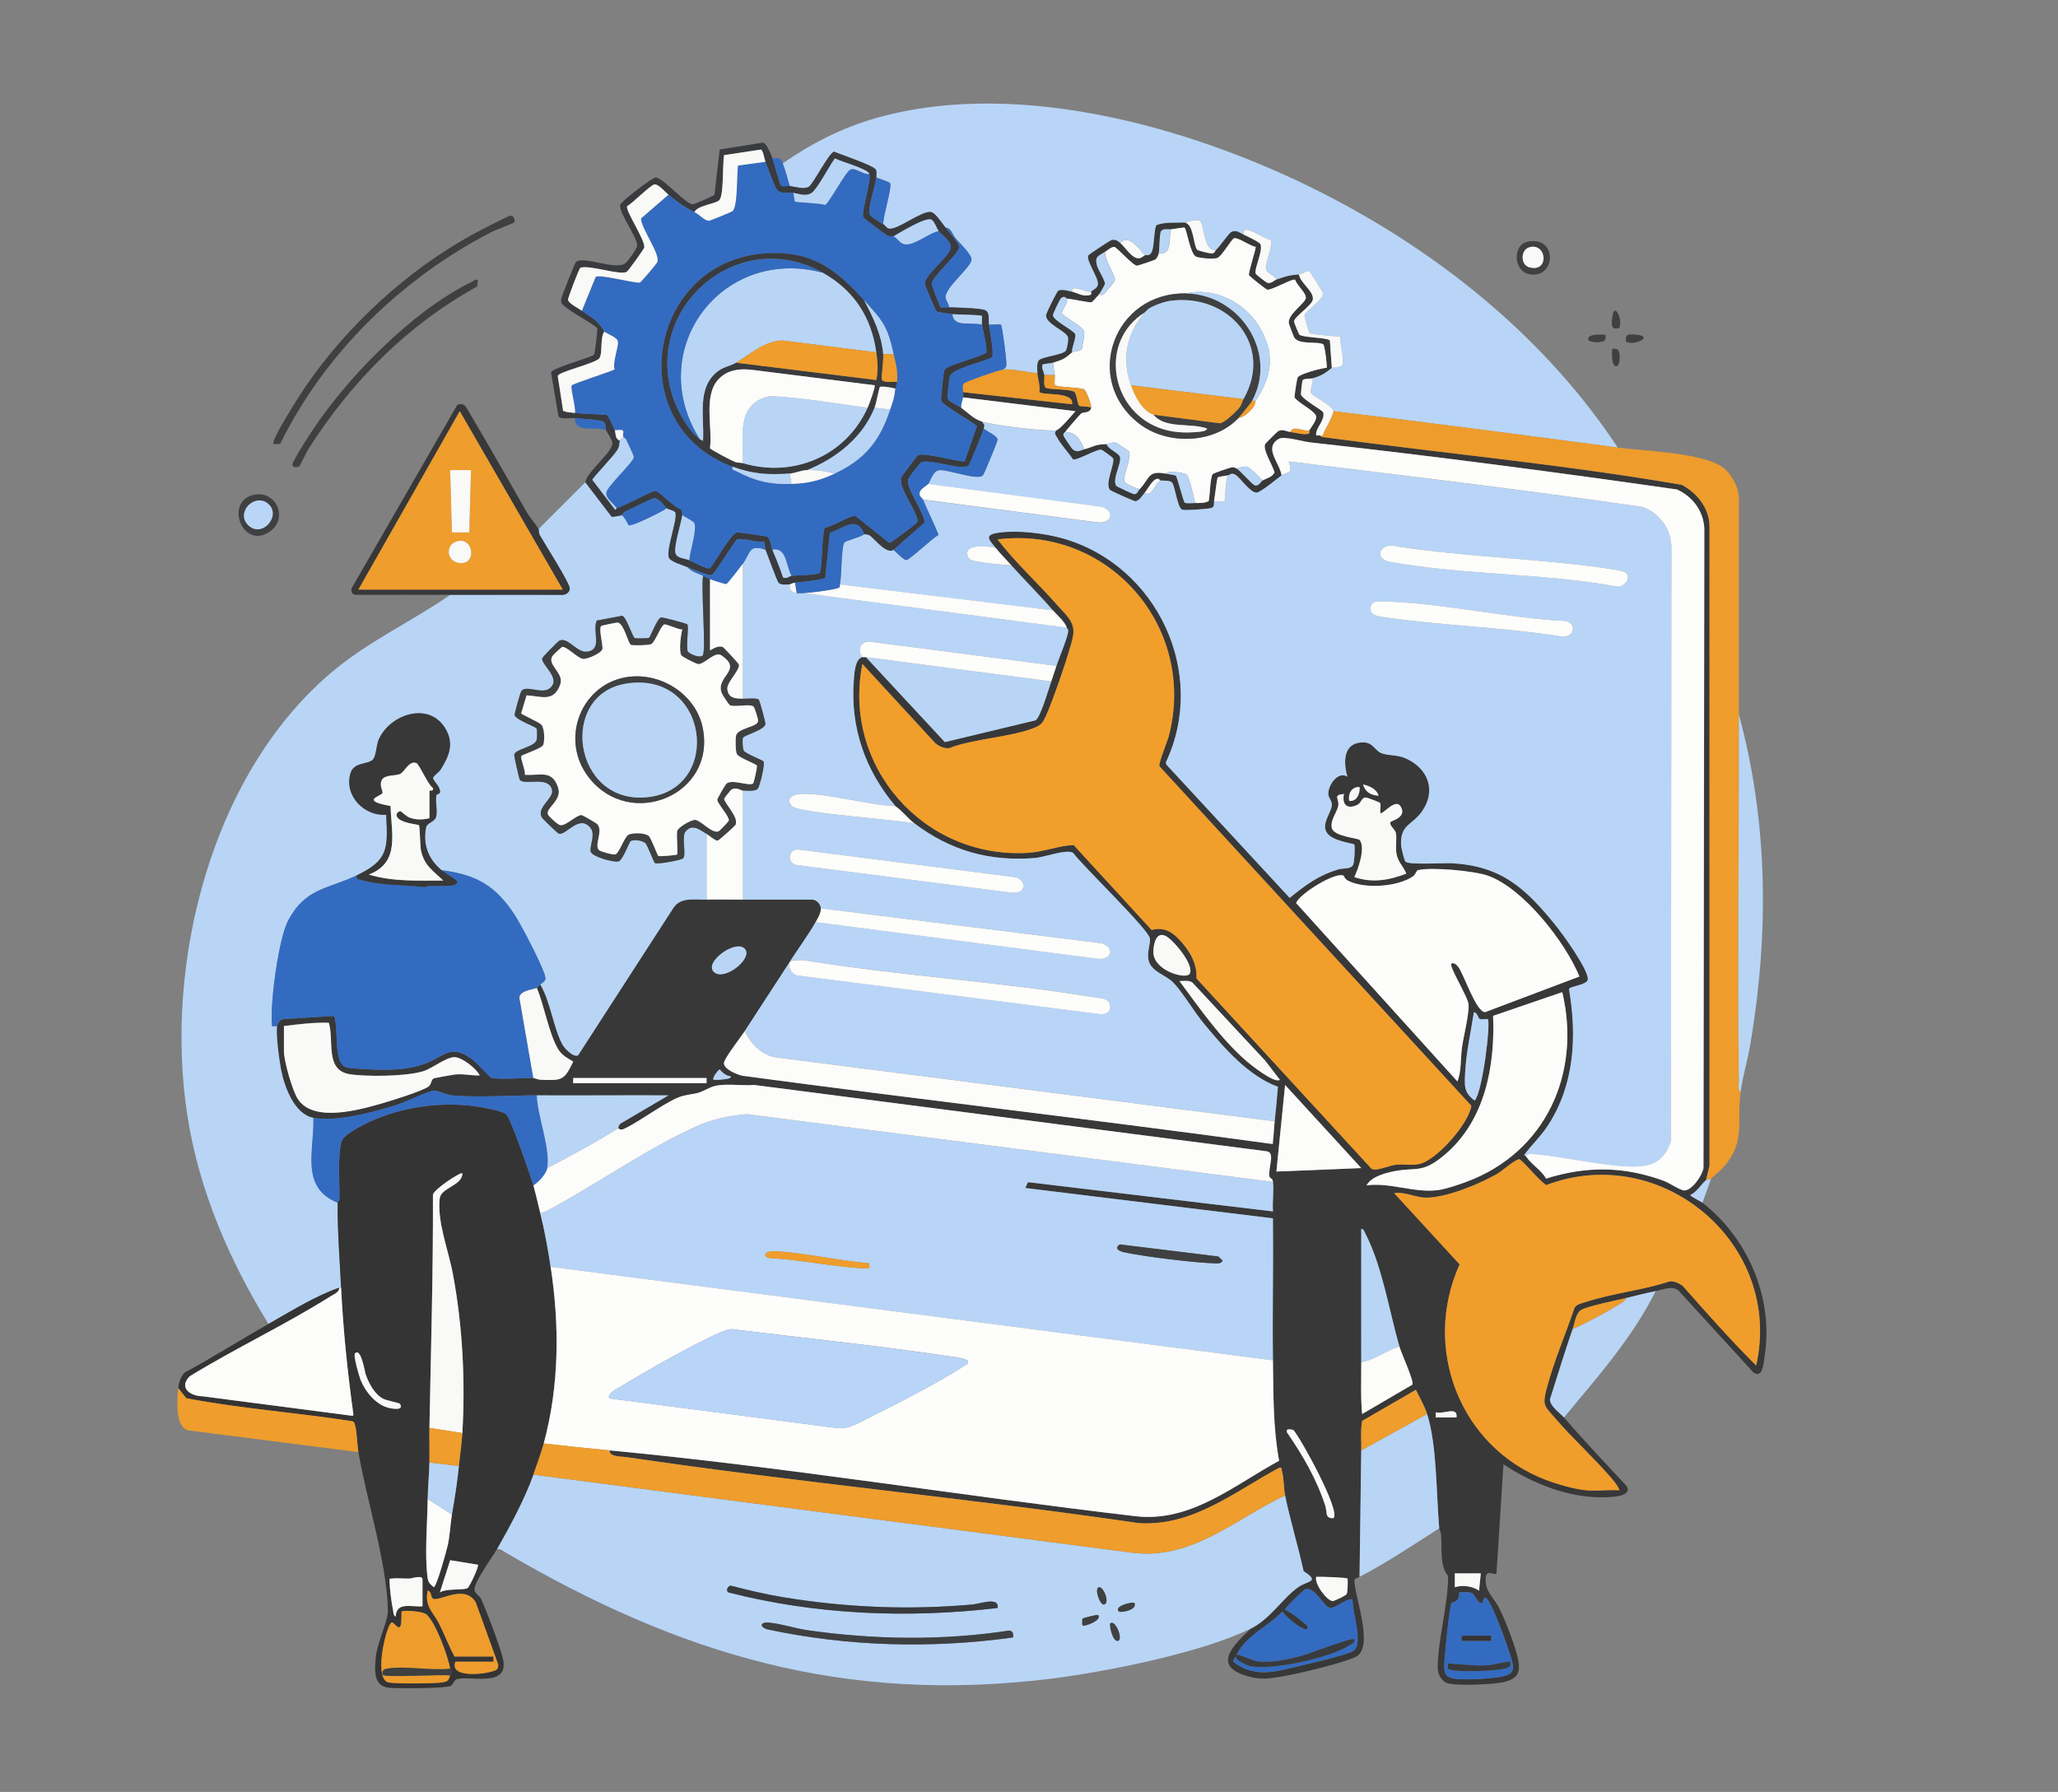 <?xml version="1.0" encoding="UTF-8"?>
<svg id="Layer_1" data-name="Layer 1" xmlns="http://www.w3.org/2000/svg" viewBox="0 0 600 522.46">
  <rect x="0" y="0" width="600" height="522.46" fill="#808080" stroke="none"/>
  <defs>
    <style>
      .cls-1 {
        fill: #fdfdfb;
      }

      .cls-2 {
        fill: #f09d2b;
      }

      .cls-3 {
        fill: #393b3e;
      }

      .cls-4 {
        fill: #b8d5f6;
      }

      .cls-5 {
        fill: #ef9d2c;
      }

      .cls-6 {
        fill: #353434;
      }

      .cls-7 {
        fill: #336bc1;
      }

      .cls-8 {
        fill: #fdfdfc;
      }

      .cls-9 {
        fill: #3f4041;
      }

      .cls-10 {
        fill: #b9d6f8;
      }

      .cls-11 {
        fill: #f9f9f7;
      }

      .cls-12 {
        fill: #fcfcfa;
      }

      .cls-13 {
        fill: #383838;
      }

      .cls-14 {
        fill: #ee9c2c;
      }

      .cls-15 {
        fill: #b8d5f7;
      }

      .cls-16 {
        fill: #f29e2b;
      }
    </style>
  </defs>
  <path class="cls-13" d="M345.37,64.85c2.69.51,2.5,6.56,3.65,7.96.25.3,3.7,1.11,4.23,1.09,1-.04.88-.68,1.21-.97,1.26-1.13,3.73-4.93,4.56-5.31,1.48-.68,2.3.23,3.52.77.9.39,4.76,2.22,4.98,2.86.74,2.19-2.08,7.42-1.35,8.66.11.18,3.09,2.49,3.29,2.54,1.24.31,1.9-.66,2.68-.93,3.12-1.08,3.53-1.22,6.56-1.51.39,2.51,4.41,4.9,4.06,7.29-.27,1.84-5.62,5.11-5.49,6.5.02.2,1.4,3.63,1.55,3.76,1.02.89,8.36.84,8.9,1.71l.57,8.01c-2.08,1.58-2.51,2.05-5.55,3.03-.57.18-2.62.02-2.96.58-.11.18-.54,3.92-.49,4.12.31,1.4,6.36,4.65,6.51,5.25.52,2.19-1.8,4.1-2.05,5.98-.17,1.23.51.56,1.02.74.19.07.44.5.8.46,34.87,4.69,70.16,7.96,104.74,13.93,4.47,2.35,8.06,6.82,8.1,12.1v186.38s-1.03,4.27-1.03,4.27c-1.46,1.24-2.55,3.34-4.54,4.29,0,.48,2.96,1.83,3.53,2.27,13.25,10.38,20.73,27.78,18.11,44.63-.3,1.96-.5,6.72-3.24,4.89l-21.95-24c-1.83-1.38-4.4-.2-6.56.24-2.85.59-5.75,1.33-8.58,2.02-2.65.64-11.65,2.42-13.32,3.59-1.41.99-1.76,3.87-2.33,5.5-2.35,6.75-4.42,13.65-6.6,20.47.03,2.05,2.88,3.91,4.08,5.28,5.9,6.78,12.07,13.35,18.21,19.92,1.96,2.94-3.76,3.24-5.81,3.32-10.53.43-21.44-3.89-30.06-9.61l-2.03,31.81c-.83.86-3.78-2.29-3.04,3.3.3,2.24,2.73,4.6,3.82,6.78,1.75,3.49,4.85,11.43,5.55,15.15.71,3.73-.17,5.32-3.79,6.36-2.87.82-14.6,1.34-17.06.35-1.61-.65-2.61-2.69-2.61-4.36.02-8.35,3.04-18.27,3.03-26.84-2.5-2.72-1.72-8.3-2.06-12.13-.06-.74-.48-1.39-.51-1.74-.88-9.82-.63-24.23-3.53-33.33-.8-2.5-2.17-4.72-3.28-7.06l-15.67,9.08c-.49,2.82-.21,5.75-.24,8.59l-.5,36.86c-.43.22-1.46.55-1.54.83-.04,4.87,5.97,19.8.38,22.51-3.85,1.87-17.39,5.07-21.98,5.79-3.49.55-5.66.89-9.2-.07-10.92-2.95-4.69-8.9.53-13.91,5.72-2.8,9.27-8.79,13.89-12.12,2.69-1.94,6.61-1.49,1.61-4.68-1.61-7.37-3.88-14.71-5.4-22.09-.45-2.22-.29-5-1-7.35-.17-.56.33-.91-.74-.7-13.05,6.99-25.14,17.13-40.93,16.13-49.66-7.27-99.77-11.89-149.41-19.25-1.48-.22-4.93-.02-4.87-1.95,50.93,4.81,102.21,13.23,153.27,19.18,16.15,1.9,28.68-8.98,41.93-16.16-1.78-9.76-1.67-19.4-1.79-29.28-.18-13.79.14-27.61,0-41.4l-72.21-8.84.8-1.71,71.42,8.53c-.22-2.75.3-5.9,0-8.59-.16-1.42-.91-.72-1.05-1.73-.35-2.57,1.83-6.93-.84-7.21l-149.36-19.33c-3.6.36-9.64-.79-12.85.78-4.35,2.12-3.18,1.37-7.74,2.36-4.07.88-12.47,7.36-16.87,9.41-.84.39-1.28.79-2.17.07.07-.04-.02-.92.8-1.45l13.84-8.14c-12.78-.06-25.59.07-38.38,0-7.74-.04-17,.68-24.51.02-1.82-.16-4.52-1.44-5.45-1.41-1.54.05-8.3,3.32-10.56,4.05-6.61,2.13-17.86,5.16-24.63,3.9-5.59-1.04-8.5-9.15-9.44-14.04-.51-2.62-1.58-10.43-1.16-12.73.15-.79.87-1.99,1.76-2.03l14.83-.93c1.57,3.21-.49,14.27,3.87,15.06,1.48.27,5.28.45,7.04.54,5.24.25,10.59.14,15.55-1.66,5.73-2.08,7.41-5.94,13.74-1.38,1.28.92,5.27,5.33,5.65,5.46,1.8.62,9.63.01,12.29.08.37,0,1.29.5,2.24.53,6.06.18,6.7.31,9.39-5.31-1.7-1-3.38-1.9-4.43-3.67-2.66-4.49-4.05-12.78-6.19-17.8.08-.04.32-.44,1.01-1.01,2.97,4.98,3.82,12.66,6.46,17.52.62,1.14,3.24,3.89,4.57,3.11l27.86-43.1c2.2-3.12,6.26-2.2,9.58-2.28,3.52-.09,7.08.03,10.6,0,6.81-.05,13.63.02,20.44.01,1.16.22,2.2,1.33,2.29,2.51.1,1.3-.88,2.92-1.51,4.04-2.05,3.61-5.23,7.96-7.57,11.61-4.32,6.75-8.79,13.45-13.13,20.2-1.05,1.64-6.08,8.02-6.05,9.35.04,1.76,3.94,3.33,5.43,3.64,51.26,6.89,102.67,12.76,153.91,19.81,1.02.14.63,0,.72-.73.24-1.86.3-3.93.51-5.81.37-3.33.65-6.71.95-10.04-8.72-3.2-15.81-11.44-21.64-18.5-2.89-3.51-5.98-8.83-8.84-11.86-2.19-2.31-6.71-3.22-7.3-6.83-.37-2.28.6-4.48.47-6.01-.23-2.56-19.72-21.3-22.43-25.04-1.91-1.12-8.34,1.31-11.14,1.53-13.22,1.08-24.6-2.17-35.09-10.09-1.84-1.39-3.59-3.72-5.55-5.05-8.8-10.43-13.17-22.86-12.14-36.63.16-2.11.38-6.38,2.54-6.8.31-.06.69.04,1.01,0l23,24.76,26.46-6.35c1.45-.92,3.8-9.11,4.57-11.34.52-1.49,1.03-3.04,1.51-4.54.85-2.59,2.94-7.39,3.35-9.61.22-1.22-.13-.96-.32-1.5-.64-1.87-2.69-3.49-4.04-5.05-3.9-4.5-8.15-8.71-12.12-13.13-1.49-1.66-3.17-3.32-4.54-5.05-1.83-2.29-3.77-3.85.81-4.5,5.62-.8,13.42.15,18.89,1.72,27.33,7.87,42.14,39.25,29.88,65.24l.14.65,35.95,38.86c4.76-3.79,8.34-6.57,14.3-8.32,1.28-.37,3.64.02,4.23-1.36.36-.84.59-5.55.29-5.9-.27-.32-5.91-.87-7.75-3.11-2.18-2.66,1.08-6.04,1.23-8.35.08-1.21-.89-1.98-1.01-3.03-.29-2.61,2.77-7.05,5.55-5.26-1.15-3.9-1.4-9.52,3.94-9.99,3.66-.33,3.88,2.42,6.14,3.2,1.98.68,4.51.43,6.71,1.37,6.75,2.88,9.3,9.52,4.84,15.69-2.85,3.94-6.25,3.62-5.99,9.66.03.76.9,4.39,1.27,4.83.86,1.03,11.35.34,13.66.48,14.4.86,21.34,7.29,30.01,17.96,2.25,2.77,9.35,12.63,9.53,15.74.1,1.84-5.3,2.09-5.51,3,2.32,13.73,1.63,27.76-6.12,39.72-2.03,3.12-4.81,5.73-6.93,8.61.02.21.41.23.47.33,1.49,2.47,4.48,4.01,5.9,6.6,11.8-3.72,22.93-3.59,34.49.73,1.47.55,4.65,2.73,5.82,2.73,2.25,0,5.2-4.37,5.58-6.5l.25-186.13c-.09-5.25-3.28-9.59-7.95-11.74-35.51-5.1-71.27-9.8-106.95-13.74-2.17-.24-7.64-1.88-9.11-1.05-4.59,2.62.18,6.94.77,10.65-1.27.9-6.18,5.04-7.32,5.04-2.01,0-4.85-4.61-6.34-5.31-1.11-.53-1.4.18-2,.27-.49.08-2.86.47-2.96.57-.25.25-.89,5.93-1.08,7-.13.73.23,1.62-.83,1.95-.95.3-7.6.79-8.45.5-1.42-.48-2.08-6.8-2.96-7.89-.59-.72-2.52-.55-3.42-.63-.08,0-.35-.49-.77-.49-1.47-.01-2.9,2.99-3.77,4.03-.69.81-1.73,2.49-2.76,2.51-.4,0-7.06-2.97-7.35-3.25-1.76-1.72,1.63-8.03.79-9.35-.14-.23-3.12-2.44-3.46-2.44-1.67.02-6.92,3.16-8.13,2.87-1.4-2.06-3.54-4.29-4.68-6.44-.43-.81-.97-1.12-.17-2.08,1.08-.25,4.56-4.47,5.55-5.55l-32.82-4.04c.05-.49-.06-1.03,0-1.51l31.81,3.53c.67-3.85-8.55-2.42-9.54-3.58.31-1.9-.45-3.83-.56-5.5-.07-1.05-.27-3.15.5-3.8,1.25-1.05,7.05-1.52,7.83-2.77.34-.55.83-3.34.53-4.02-.78-1.77-6.49-3.79-6.34-6.28.04-.62,3.17-6.91,3.54-7.13.92-.57,2.91.03,4.05.27,1.56.32,2.65,1.31,4.82,1.06,1.27-.15.58-.91.73-1.06.67-.66,1.92-1,1.99-2.25.11-1.95-3.63-7-2.77-8.35.22-.34,6.33-4.37,6.72-4.46,1.14-.28,1.81.24,2.65.93,1.4,1.16,3.43,4.74,5.59,4.36.61-.11,1.03-.63,1.48-.83.57-.25,1.22.38,1.94-.83.92-1.56.63-7.34,1.57-8.03,2.64-.93,5.39-.56,8.1-.73ZM341.33,66.87c-.92.09-2.03-.32-2.81.47-.54.78-.4,5.33-.72,6.6-.13.5-.6,1.47-1.03,1.74-.24.15-5.02,1.79-5.3,1.78-1.23-.02-5.78-5.31-6.62-5.47-.73-.14-2.03,1-2.7,1.44-1.99,1.3-3.04,1.27-2.29,4.06.34,1.27,2.32,4.15,2.29,5.3,0,.16-1.29,2.45-1.51,2.76-.1.14-2.21,2.51-2.38,2.55-.89.2-5.41-.92-7.22-1.04-.24-.02-.67-1.11-1.77,0-.32.33-2.27,4.39-2.26,4.82.03,1.66,6.16,4.43,6.5,5.62.29,1.01-1.09,3.89-.95,5.23-2.2,1.85-2.38,2.04-5.55,3.03-.58.18-2.82.35-2.99.54-.57.67.39,2.32.46,2.99.11,1.01-.38,3.23.47,3.82,1.76.55,7.03.28,8.3,1.18.66.47.88,3.65,1.41,4s2.61.05,3.45.59c-.28,1.62-2.18,1.21-2.89,1.65-.3.19-4.46,5-4.68,5.42-.14.27-.67.22-.43,1.12.08.31,2.42,3.79,2.67,3.97,1.38,1,2.08.31,3.32-.03,3.24-.9,2.89-1.41,6.56-1.51.46,1.54,3.67,2.57,3.92,3.85.36,1.87-2.33,6.35-1.15,8.28.15.24,4.87,2.41,5.15,2.44,1.01.09,1.21-.93,1.68-1.44,3.1-3.34,2.32-5.48,7.57-4.54.55.1,2.83.49,2.96.57.43.27,2.22,7.66,2.66,7.94.4.25,2.24.08,2.96.07,1.37-.01,2.71.09,3.97-.58.36-1.55.4-6.96,1.2-7.88.19-.22,4.78-1.8,5.43-1.93.87-.17,1.35.3,1.51.29,1.11.69,4.68,4.84,5.37,4.97,1.19.23,1.76-1.18,2.2-1.44,1.14-.65,2.75-.92,3.47-2.34-.41-1.93-3.49-6.55-2.73-8.25.11-.25,3.57-3.69,3.82-3.81,1.45-.66,2.27.1,3.52.25,1.55.18,3.77.89,5.24.53.62-.15.21-.86.31-1.03.63-1.05,2.27-2.93,1.95-4.19-.36-1.45-5.7-4.1-6.26-5.42-.11-.27.7-5.25.86-5.71.36-1.04,6.95-2.79,8.48-2.88.25-.26-.53-6.56-.96-6.83-1.57-1.01-7.15.27-8.52-2.08-.15-.25-1.49-3.82-1.53-4.07-.43-2.64,4.92-5.9,4.96-7.43.04-1.53-2.68-3.7-3.1-5.26-.85-.48-6.86,3.14-8.19,2.87-.33-.07-5.21-3.9-5.29-4.23-.21-.87,2.19-7.91,1.93-8.26-1.5-.13-5.04-2.79-6.25-2.49-.79.19-3.5,5.15-4.86,5.73-1.1.47-5.08.08-6.21-.34-1.71-.63-2.74-8-3.39-8.49-.16-.12-3.17.42-4.03.51ZM251.44,193.62c-5.93,29.76,17.91,56.81,48.21,55.04,4.62-.27,8.98-2.09,13.37-2.28l22.75,24.78c4.16-1.19,6.85,1.2,9.34,4.26,2.38,2.93,3.9,6.05,3.73,9.86l51.07,55.53c1.6.73,5.12-1.05,7.32-1.25s4.59.34,6.83-.24c4.93-1.3,14.19-11.7,14.91-16.92l-90.94-99c-.33-.79,2.32-7.19,2.76-8.86,8.23-31.74-17.62-61.34-49.95-57.27,5.26,6.82,11.74,12.71,17.43,19.18,2.64,3,5.38,4.83,4.56,9.12s-6.09,19.41-7.96,23.34c-.73,1.53-1.26,2.44-2.92,3.14-6.89,2.92-17.94,3.23-25.23,6.09-1.43.16-3.02-.59-4.08-1.52l-21.18-23ZM401.92,231.99c-.6-2-2.69-2.81-4.53-3.28.66,2.18,2.23,3.18,4.53,3.28ZM396.37,229.48c-2.3-.13-3.39,1.92-3.02,4.03,2.26.27,3.22-2.21,3.02-4.03ZM391.82,231.5c-3.28.31-1.45,1.31-1.62,3.16-.18,2.01-2.38,4.18-1.94,6.67.46,2.59,7.75,3.03,8.16,3.59,1.73,2.36-.42,8.37-1.57,10.81,5.18,1.78,10.18.93,15.15-1.01-.74-1.98-2.34-3.27-2.81-5.52s.13-4.45-.23-6.33c-.21-1.09-2.16-2.29-1.49-3.27.18-.26,4.99-1.37,2.79-4.59-1.55-2.26-5.28,2.71-5.83,2.05-.15-.81.29-2.34-.09-2.95-.12-.19-3.79-1.61-4.24-1.59-1.14.05-1.26,1.63-2.35,2.15-2.98,1.43-4.54-.04-3.93-3.16ZM423.13,280.98c.51-.51,1.48.21,1.95.82,1.75,2.29,5.2,13.15,7.87,13.29l27.52-10.39c-4.08-9.98-16.26-25.63-26.6-29.37-4.01-1.45-16.62-2.59-20.49-1.64-.48.12-.67,1.27-1.37,1.76-4.47,3.12-14.14,3.8-18.99,1.32-1.07-.55-1.1-1.33-1.31-1.46-2.13-1.29-12.79,5.18-13.85,7.96l47.03,52.02c1.21-2.99.9-6.56,1.32-9.78.43-3.26,2.13-9.85,1.94-12.63-.15-2.2-5.78-11.18-5.03-11.92ZM346.82,283.95c1.58-2.47-4.69-9.82-6.83-10.97-2.8-1.51-3.6,1.87-3.74,4.24-.35,5.75,9.46,8.46,10.57,6.74ZM208.13,283.38c2.9,2.79,10.99-3.58,9.24-6.44-2.2-3.59-12.32,3.48-9.24,6.44ZM373.14,314.81l-4.28-5.56-21.19-22.74c-1.1-.81-2.54-.43-3.81-.47,5.78,7.8,12.08,16.85,19.43,23.24,1.33,1.16,8.38,6.8,9.86,5.54ZM398.39,345.61c7.09-.9,13.8,2.28,20.83,1.39,2.33-.3,5.95-1.54,8.22-2.38,23.18-8.55,33.65-31.66,28.03-55.34l-20.16,6.91c.58,14.61-2.33,30.43-13.93,40.35-7.24,6.2-8.53,3.32-16.43,5.29-2.33.58-5.31,1.6-6.56,3.79ZM431.31,297.03c-.32-.18-.68-1.88-1.61-1.91-.83,5.58-2.26,11.83-2.53,17.43-.18,3.75-.55,5.99,2.78,8.32,2.27-2.49,4.76-22.85,3.79-23.73-.19-.18-1.74.28-2.43-.11ZM82.78,299.16v7.32c0,2.83,2.47,11.64,4.13,14.05,4.68,6.84,18,3,24.66,1.09,2.6-.75,11.57-3.54,13.34-4.84.94-.68.74-2.13,1.62-2.42.29-.1,5.25-1,5.98-1.09,2.45-.3,4.93.35,7.34.26-.92-2-5.18-5.3-7.32-5.32-2.49-.02-6.23,3.14-9.08,4.07-4.75,1.55-16.67,1.7-21.61.87-7.2-1.21-4.36-9.86-5.98-14.97-4.35-.13-8.76.42-13.08.95ZM213.06,313.81c-1.39-.12-2.39-1.03-3.28-2.02-.55.33-2.24,2.59-1.77,3.02,1.06.08,2.09,0,3.14-.14.5-.07,2.02-.14,1.9-.86ZM205.99,314.31h-38.88v1.51h38.88v-1.51ZM396.87,340.57l-22.21-24.24-2.53,25.25,24.74-1.02ZM462.27,434.49c3.15.29,6.65-.21,9.85,0-.41-1.35-1.84-2.98-2.77-4.05-4.92-5.66-10.79-10.98-15.67-16.65-3.33-3.88-4.1-3.77-2.78-8.86,2.03-7.81,5.57-15.97,8.15-23.66.75-1.15,2.17-1.29,3.36-1.69,7.69-2.55,16.55-3.41,24.33-5.98,1.35-.17,2.74.51,3.82,1.28,6.98,7.88,14,15.83,21.44,23.24,7.98-35.36-27.5-65.4-61.25-52.59-2.85-2.2-5.05-5.33-7.69-7.54-1.26-.12-4.99,3.33-6.45,4.18-5.18,3-14.85,7.02-20.8,7.01-3.1,0-6.17-1.81-9.34-1.31l19.08,20.77c-11.05,24.33.04,53.23,25.09,62.81,3.16,1.21,8.32,2.72,11.63,3.02ZM396.87,397.13c.01,5.04-.22,10.13.25,15.15l14.68-8.59c.49-.97-3.31-9.33-3.82-11.11-2.96-10.32-4.93-23.2-9.86-32.81-.3-.58-.47-1.4-1.25-1.52.02,12.95-.04,25.93,0,38.88ZM424.64,413.28c.42-3.43-3.75-.83-6.06-1.51v1.51s6.06,0,6.06,0ZM377.08,416.93c-.66-.18-2.27-.53-1.91.64,4.68,6.8,8.7,13.69,11.25,21.57.28.87.24,2.39.61,2.93.4.58,1.56.71,1.77.5,2.04-2.01-9.29-22.8-11.72-25.64ZM431.72,458.73h-7.57v4.04c2.27-.72,5.13-.33,7.06,1.01l.51-5.05ZM392.84,460.25c-.33-.31-7.94-.57-9.09-.5-.66,2,3.14,7.02,4.78,7.06.53.01,3.82-1.61,4.06-2,.35-.58.41-4.4.25-4.55ZM360.51,482.47c-1.02,1.97-1.7,1.79.99,3.31,5.78,3.26,11.28,1.34,17.2-.02,3.01-.69,13.77-3.19,15.8-4.4,3.19-1.89-.41-11.71-.16-15.05-1.96-.34-5.13,2.87-6.71,2.46-1.73-.45-4.33-6.18-7.07-5.42-.4.11-6.15,5.63-5.92,5.98,1.86.85,4.01,2.47,5.51,3.85.56.51,1.27.74,1.06,1.72-1.16,1.02-6.68-3.81-7.32-5.05-4.4,4.58-10.37,6.77-13.38,12.62ZM432.21,467.31c-1.09.74-2.23-2.39-3.01-2.78-1.09-.53-2.57-.16-3.75-.28.02,3.22-1.87,2.73-2.23,3.11-.61.66-2.08,15.89-2.13,17.86-.09,3.2.57,3.94,3.82,4.3,2.79.31,12.04-.13,14.52-1.14,2.6-1.06,1.53-3.37,1.01-5.31-.59-2.24-5.87-17.3-7.45-17.28-.55.2-.67,1.43-.77,1.5Z"/>
  <path class="cls-4" d="M170.64,140.6l7.66,10.03c.24.14,2.62-.29,2.95-.44.78.34,1.89,2.84,2.1,2.96.73.42,9.69-3.92,11.03-4.98.45.36,2.42.67,2.56,1.36.47,2.38-2.68,10.51-1.98,12.93.38,1.3,4.11,2.31,5.48,2.88.96,1.26,3.02,1.86,4.54,2.52-.66,3.34.9,21.62-.07,23.16-.69,1.09-4.01-.42-4.37-1.04-.65-1.11.37-7.32-.16-7.93-.26-.3-7.26-2.16-7.69-2.02-1.11.36-3.14,5.73-3.45,5.93-.28.18-3.62.22-4.13.1-.69-.16-2.43-6.11-3.71-6.53l-7.44,1.4c-1.33,3.25,1.8,8.34-2.7,9.06-3.07.49-5.63-4.39-8.19-3.2-.39.18-4.92,4.78-4.99,5.13-.38,1.94,5.73,5.87,2.19,8.76-2.25,1.84-7-1.08-8.28.81-.32.47-2.03,6.56-1.95,6.97.27,1.41,5.97,3.29,6.37,3.93.23.37.19,2.62.08,3.21-.43,2.29-6.43,2.7-6.58,4.53-.03.37,1.42,6.92,1.64,7.22,1.27,1.8,8.49-1.37,9.4,3.01.51,2.45-4.68,5.11-2.97,7.98.26.44,4.6,4.63,4.93,4.72,2.24.56,5.86-5.75,9.23-1.71,1.59,1.91-.35,5.41.07,6.96.4,1.47,6.89,3.25,8.18,2.82,1.14-.38,3.13-5.72,3.45-5.92.8-.49,3.65-.26,4.41.73.66.85,2.39,5.5,2.66,5.67.79.49,7.92-.88,8.29-1.4.95-1.32-.63-6.33.72-7.87,2.03-2.3,4.13-.33,6.07.76v19.19c-3.32.09-7.38-.84-9.58,2.28l-27.86,43.1c-1.33.78-3.96-1.98-4.57-3.11-2.64-4.86-3.49-12.54-6.46-17.52.58-.48,1.47-.9,1.51-1.73.09-2.11-7.24-15.92-8.87-18.42-5.58-8.56-11.1-11.88-21.42-13.17-3.76-3.09-5.5-7.37-4.55-12.38.29-1.52,2.49-1.64,2.93-3.13.54-1.85-.31-4.59.11-6.37.1-.43,1.08-.16,1.06-1.08-.05-1.69-2.17-3.14-2.02-3.99.1-.58,1.71-1.62,2.19-2.38,2.59-4.1,4.05-7.8,1.21-12.26-4.86-7.63-15.96-3.81-19.19,3.37-.82,1.82-.78,4.83-1.69,5.88-1.44,1.66-5.55.65-6.58,4.03-1.99,6.52,3.97,12.63,10.38,12.14.55,9.96.64,13.25-8.59,17.68-8.36,4.01-14.88,3.56-19.95,13.12-2.83,5.33-5.17,23.44-4.8,29.56.09,1.58-.17,1.31,1.53,1.25-.42,2.3.65,10.11,1.16,12.73.95,4.89,3.85,13,9.44,14.04.38,9.33-4.04,20.22,7.07,24.74-.07,7.92.61,16.81,1.01,24.74h-.5c-6.98,2.4-14.13,6.88-20.7,10.6-11.42-18.64-20.15-38.71-23.59-60.49-7.07-44.84,7.16-101.19,43.33-130.59,10.29-8.37,22.42-13.97,33.28-21.51,10.86.03,21.73-.04,32.59.02,1.11.02,2.15-.65,2.26-1.81.13-1.41-7.38-13.21-8.71-15.54-.38-.66-.26-1.62-.39-1.86l13.63-13.63Z"/>
  <path class="cls-15" d="M471.61,130.5c-27.58-3.65-55.18-7.32-82.82-10.6-.54-1.87-5.91-4.2-6.46-5.15-.6-1.03.64-3.2.4-4.44,3.05-.98,3.47-1.45,5.55-3.03.33-.25,2.87-.13,3.06-.82.62-2.26-.77-5.88-.53-8.28-1.3-.14-8.57-.7-9.02-1.08-.21-.17-1.53-4.9-1.48-5.17.29-1.48,5.7-4.5,5.39-6.52-.06-.37-3.72-6.18-4.03-6.39-.4-.28-2.05.88-2.98.97-3.03.3-3.45.43-6.56,1.51-.58-1.52-2.87-1.66-3.03-3.29-.17-1.75,2.19-7.08,1.44-8.25-1.99-.48-4.68-2.45-6.47-2.89-1.28-.32-1.45.22-1.53,1.3-1.22-.53-2.04-1.45-3.52-.77-.83.38-3.29,4.18-4.56,5.31-3.69.26-3.32-7.69-4.62-8.51-1.14-.73-3.67.38-4.47.43-2.71.18-5.46-.19-8.1.73-.95.69-.65,6.47-1.57,8.03-.72,1.21-1.37.59-1.94.83-1.43-1.66-4.86-6.55-7.07-3.53-.83-.69-1.5-1.2-2.65-.93-.39.1-6.5,4.12-6.72,4.46-.86,1.36,2.88,6.4,2.77,8.35-.07,1.25-1.32,1.59-1.99,2.25-1.53.25-5.8-2.41-5.55,0-1.14-.24-3.13-.83-4.05-.27-.36.22-3.5,6.51-3.54,7.13-.15,2.49,5.56,4.52,6.34,6.28.3.67-.19,3.46-.53,4.02-.77,1.25-6.58,1.72-7.83,2.77-.77.65-.57,2.74-.5,3.8-3.27-.17-6.83-1.29-10.1-1.01,1.17-.55,1.08-1.1,1.05-2.25s-1.18-10.47-1.58-10.85c-.27-.26-2.78.12-3.51-.03-.2-1.23.41-3.56-1.13-4.21s-8.34-.74-10.49-.84c-.04-1.01-.92-1.89-1.01-2.83-.28-2.89,7.48-8.8,7.56-11.06.05-1.61-3.65-5-4.76-6.35-.74-.9-1.14-2.86-2.8-3-.97-1.16-3.01-4.42-4.31-4.55-2.94-.29-10.06,5.59-12.34,4.81-.56-.19-1.04-.96-1.53-1.27.02-2.67,2.37-9.72,2.06-11.81-.08-.52-3.41-1.41-4.08-1.83.06-.61.12-1.64-.08-2.17-.45-1.21-10.3-4.49-12.23-5.31-1.47.29-6.05,9.45-7.39,10.25s-4.03,0-5.55-.25c-.57-2.05-1.27-4.61-2.02-6.56,8.49-5.89,17.39-10.44,27.39-13.26,42.42-11.99,95.27,3.63,133.21,23.6,32.72,17.23,62.34,41.48,82.81,72.47Z"/>
  <path class="cls-4" d="M374.65,436.01c1.51,7.38,3.79,14.72,5.4,22.09,5,3.19,1.09,2.74-1.61,4.68-4.62,3.32-8.17,9.32-13.89,12.12-14.4,7.03-42.27,12.59-58.4,14.57-60.03,7.36-108.01-7.09-158.89-36.9-.78-.46-1.33-1.07-2.38-.9,3.88-6.88,7.92-14.26,10.6-21.71l174.45,22.74c17.47,2.3,30.11-9.77,44.71-16.68ZM290.83,468.83c.57-3.36-5.1-1.21-7.33-1.01-18.58,1.66-37.02.89-55.4-2.16-5-.83-10.01-2.01-14.9-3.3-.99-.17-1.72,1.46-.83,1.94,25.53,6.54,52.29,7.61,78.45,4.54ZM320.38,462.78c-1.43.3.29,5.3,1.5,5.04,1.81-.39-.16-5.33-1.5-5.04ZM330.72,467.32c-.98-.31-6,1.01-4.54,2.52.43.44,5.59-.34,4.54-2.52ZM320.11,470.86c-.16-.17-4.34.89-4.48,1.06s-.12,1.89-.06,1.96c.48.52,5.99-1.51,4.54-3.02ZM295.37,477.42c.13-1.04-.03-1.93-1.21-1.99-19.35,2.95-39.21,2.65-58.56-.09-3.64-.52-7.9-1.93-11.42-2.24-2.65-.23-2.77,1.29-.42,1.97,23.49,5.03,47.82,5.64,71.62,2.36ZM323.65,473.38c-.2,1.04.85,5.33,2.26,5.04,1.68-.33-.79-6.55-2.26-5.04Z"/>
  <path class="cls-6" d="M155.49,345.62c.7,2.38,1.4,5.57,2.02,8.08,1.29,5.16,2.23,10.39,3.03,15.65,2.61,17.17,2.54,34.62-2.02,51.51-.57,2.13-2.2,6.79-3.03,9.09-2.68,7.45-6.72,14.84-10.6,21.71-1.4,2.49-6.61,9.37-6.56,11.88.02,1,1.42,1.63,1.9,2.63,1.49,3.1,5.86,14.68,6.47,17.79,1.61,8.25-10.05,4.42-13.59,5.66-.75.26-.94,1.43-1.65,1.89-1.23.8-15.79.84-18.14.57-4.55-.53-4.08-5.25-3.77-8.84.36-4.18,3.6-10.66,3.54-13.62-.24-13.75-6.15-32.08-8.6-46.23-.39-2.23-.43-6.34-1.09-8.25-.14-.42-.31-.67-.77-.74-16.06-2.53-32.39-3.66-48.33-6.71l-2.33-2.97c.18-1.72.66-3.29,1.9-4.55,8.26-4.45,16.21-9.51,24.36-14.13,6.57-3.73,13.72-8.2,20.7-10.6-.02,1.36-1.42,1.82-2.37,2.42-13.22,8.33-27.87,15.22-41.23,23.41-3.26,3.22-.09,5.74,3.6,5.84l43.78,5.7c.48.02.27-.77.21-1.21-1.66-12.08-2.87-23.99-3.48-36.17-.4-7.93-1.08-16.83-1.01-24.74,0-.07.52-.57.53-1.22.07-4.99-.56-11.88.59-16.6.51-2.08,6.55-5.07,8.64-6,9.12-4.09,19.91-5.62,29.82-4.39,1.95.24,8.44,1.31,9.65,2.47,1.27,1.23,7,17.85,7.84,20.69ZM125.2,416.32c-.06,3.36.06,6.74,0,10.1-.05,3.28-.46,7.08-.5,10.6-.09,7.06-.93,16.24-.03,23,.19,1.42.75,1.84,1.79,2.74.79,0,3.73-10.62,4.06-12.09.68-3.03.76-6.18,1.25-9.11.84-5.02,1.52-8.99,2.02-14.14.31-3.17.82-6.4,1.01-9.59.89-15.3.06-31.39-2.77-46.47-1.28-6.82-4.65-15.27-3.83-21.99.38-3.1,6.68-3.73,6.59-7.29-.45-.49-8.57,4.82-8.57,6.32.09,22.67-.61,45.24-1.02,67.91ZM116.58,409.28c-.14-.21-3.91-.94-4.87-1.45-2.48-1.29-4.18-4.49-5.08-7.04-.33-.93-1.37-7.97-3.15-6.19-.54.55,1.19,6.6,1.63,7.7,1.42,3.55,4.56,7.38,8.43,8.23,1.31.29,4.28.7,3.03-1.25ZM139.34,456.21l-8.1-1.31-3.01,9.38c1.83-1.21,6.96-.57,8.08-1.25.56-.34,3.42-6.36,3.02-6.82ZM123.18,468.33v-7.83c0-1.39-3.09-.28-3.79-.25-1.59.05-3.61-.22-5.06,0-.78.12-.77-.31-.76.77.02,2.01.59,6.58,1.04,8.57.15.68-.01,1.3.75,1.77.14-4.5,4.77-2.72,7.82-3.03ZM132.52,482.97h11.36v1.51h-11.11c-2.1,5.48,11.38,3.36,12.16,2.17.23-.36.35-.9.32-1.33l-6.55-18.14c-3.3-5.53-10.89.04-12.52-1.1-.64-.45-.34-2.12-1.48-2.31-1,4.49,1.51,6.14,3.29,9.58,1.63,3.16,2.83,6.49,4.53,9.61ZM131.25,486.51c-.7-3.75-4.12-13.14-6.79-15.68-1.22-1.17-6.99-1.36-7.35-.98-.16.16.16,3.67-.51,4.55-1.17.45-1.97-2.22-2.78-1.01-1.65,2.47-4.76,16.34-.49,17.16,2.13.41,13.33.33,15.61-.02,1.79-.28,1.74-.63,2.31-1.99.74-1.77.19-1.02,0-2.02Z"/>
  <path class="cls-14" d="M471.61,130.5c7.7,1.02,26.01,1.43,31.32,6.3,2.12,1.94,3.86,5.18,4.05,8.07-.01,21.13-.05,42.27-.02,63.4.06,35.75-.38,71.56,0,107.31,0,.85-.32,2.25.51,2.77-1.17,8.63,1.48,14.15-4.56,21.45-1.18,1.42-2.65,2.59-4.03,3.8-.4.35-1.33.35-1.51.5l1.03-4.27v-186.38c-.05-5.27-3.63-9.75-8.1-12.1-34.58-5.97-69.86-9.24-104.74-13.93-.36.03-.61-.39-.8-.46,1.22.27,1.04-.62,1.42-1.33.98-1.83,2.03-3.74,2.62-5.74,27.63,3.28,55.24,6.95,82.82,10.6Z"/>
  <path class="cls-3" d="M225.18,46.17c.44,1.11,2.13,7.7,2.6,8.01s1.76-.04,2.45.07c1.52.24,4.25,1.03,5.55.25s5.91-9.96,7.39-10.25c1.93.82,11.77,4.1,12.23,5.31.2.54.14,1.56.08,2.17-.25,2.48-2.28,8.19-2.04,10.36.12,1.07,2.99,2.6,4.05,3.28.49.31.97,1.07,1.53,1.27,2.28.78,9.4-5.1,12.34-4.81,1.3.13,3.34,3.39,4.31,4.55s4.11,4.75,3.98,5.69c-.32,2.27-7.99,8.53-7.98,10.72,0,.36,2.28,6.52,2.55,6.76s1.84.03,2.47.06c2.15.1,9.03.22,10.49.84,1.53.65.93,2.98,1.13,4.21.27,1.69,1.57,8.55.94,9.53-2.4,1.33-11.59,3.25-12.33,5.59-.16.51-.75,5.94-.66,6.24.33,1.19,3.01,2.16,3.98,2.88,1.94,1.44,3.66,3.29,6.06,4.04.92,1.03.78.99.5,2.02-.33,1.21-4.03,10.55-4.52,10.88-2.11,1.42-11.15-2.18-13.65-1.02-.45.21-3.59,4.27-3.79,4.82-.92,2.61,4.61,9.52,4.73,12.74l-9.02,7.93c-2.04,1.34-5.21-2.76-6.81-4.07-.66-.54-1.64-.38-1.77-.48-.12-.09-.6-1.89-1.74-2.55-2.5-1.45-5.69,1.54-8.28,2.13l-1.31,13.08c-.49.71-7.42,1.31-8.87,1.48-.75.09-1.44.5-1.51.5-.96.08-2.65.25-3.29-.5-.44-.52-3.23-8.14-3.78-9.6-.24-.64-.08-1.77-.57-2.46-2.25.46-5.73-1.06-7.66-.58-.62.15-6.03,9.35-7.43,10.39-.67.35-5.89-1.81-7.07-2.3-1.37-.57-5.1-1.59-5.48-2.88-.7-2.41,2.45-10.55,1.98-12.93-.14-.69-2.11-1-2.56-1.36-.81-.65-2.27-3.02-3.7-2.94-.48.03-7.08,3.3-8.29,3.85-.65.29-1.04,1.06-1.14,1.11-.32.15-2.7.57-2.95.44l-7.66-10.03c.4-3.12,8.35-9.02,7.86-11.61-.22-1.15-1.36-2.57-1.8-3.54-.29-.64.11-1.98-.88-2.53s-6.5-.83-8.21-1.01c-1.35-.14-3.97.47-4.8-.5l-2.18-12.84c.29-1.32,12.25-4.5,12.55-5.2.26-.62,1.11-7.3.91-7.63-.74-1.26-9.98-5.88-10.45-7.52-.14-.48-.05-.82.02-1.28.11-.66,3.84-10.05,4.2-10.49,1.77-2.11,11.72,2.5,14.44.29.68-.55,3.46-4.29,3.46-5.09-.02-2.78-5.55-9.75-4.94-12.01.24-.9,9.34-7.91,10.28-7.91,2.19,0,8.9,7.99,10.91,7.81.57-.05,6.1-2.49,6.27-2.78l1.54-13.2,12.58-1.99c1.06.12,2.33,3.4,2.79,4.58ZM223.16,47.18c-.27-.68-.71-3.43-1.34-3.57l-10.71,1.62c-.54,2.66-.03,11.26-1.34,13.05-.81,1.12-6.44,1.57-7.32,3.54-3.25-1.62-4.68-2.75-7.57-5.05-1.01-.8-2.97-3.3-4.19-2.98s-6.28,5.44-7.88,6.34c-.43,1.43,5.26,9.77,5.02,12.02-.05.43-4.7,6.86-5.07,7.08-1.93,1.18-10.76-2.06-13.55-1.17-.42.26-3.62,8.79-3.61,9.29.04,1.06,3.03,2.53,4.03,3.25,3.39,2.44,4.46,2.54,6.56,6.06-1.36,1.73-.42,6.59-1.51,7.83-1.36,1.55-11.72,3.83-12.09,5.11l1.57,10.19c1.11.45,2.27.48,3.44.6,2.96.31,6.27.31,9.28.57.5.17,2.01,3.67,2.34,4.48.36.9-.02,2.51,1.51,3.03-.27.91.04,1.29-.67,2.6-.87,1.61-7.27,8.26-7.37,8.83l6.54,8.56c.39.42.42-.27.5-.29,2.39-.67,10.17-5.06,11.38-5.04.97.02,5.6,4.94,7.31,5.31.66.38.36,1.52.51,1.75-.4,2.54-2.35,8.63-2.04,10.84.25,1.79,2.79,1.74,4.06,2.29,1.16.5,5.26,2.81,6.06,2.31,1.49-1.73,6.15-10.19,7.85-10.41.59-.07,8.43,1.05,8.82,1.27.88.51,1.12,2.85,1.51,3.79,1.09,2.65,2.22,5.29,3.09,8.02.9.62,2.13-.42,2.47-.44,2.71-.2,5.44-.12,8.11-.72.93-.62.69-11.38,1.59-13.31,1.91-.09,7.87-3.85,8.96-3.41l9.87,7.86c.49,0,7.42-5.23,7.87-5.81s.41-.6.25-1.28c-.73-3.05-5.77-9.59-4.59-12.11.17-.36,4.46-6.11,4.8-6.32,1.7-1.03,11.03,1.79,13.62,1.76l3.58-10.27c-1.61-1.47-9.82-5.99-10.41-7.41-.16-.39.6-7.35.77-8.32.12-.69.26-.83.8-1.22,1.8-1.29,10.92-3.58,11.62-4.57,0-2.76-.81-5.42-1.31-8.1-.14-.75.1-1.73,0-2.53-.35-.34-7.42-.38-8.59-.5-.72-.07-4.37-.61-4.57-.74-.37-.25-3.5-7.71-3.52-8.15-.12-2.36,6.89-7.75,7.5-10.18.52-2.1-2.35-3.83-3.45-5.17-.48-.58-1.19-2.77-2.02-3.29-1.6-1.01-9.2,3.71-11.1,4.81-.26-.13-1.23.18-1.98-.27-.81-.49-6.69-4.9-6.88-5.28-.65-1.27,2.33-10.33,1.79-12.62-.34-1.45-8.36-3.6-10.06-4.52-1.42,1.91-5.25,9.16-6.82,10.11-1.78,1.07-3.49.18-5.34-.03-1.62-.18-3.47.46-4.78-1.03-.58-.65-2.72-6.61-3.3-8.06Z"/>
  <path class="cls-4" d="M416.06,412.28c2.91,9.1,2.66,23.51,3.53,33.33-7.67,4.88-15.15,9.93-23.23,14.14l.5-36.86,19.19-10.6Z"/>
  <path class="cls-4" d="M507.46,318.35c-.84-.52-.5-1.92-.51-2.77-.38-35.76.07-71.56,0-107.31,8.57,31.5,8.79,63.97,3.38,96.04-.79,4.71-2.23,9.32-2.87,14.05Z"/>
  <path class="cls-5" d="M104.49,423.38l-49.5-6.32c-4.05-.86-3.37-8.99-3.02-12.37l2.33,2.97c15.94,3.06,32.27,4.18,48.33,6.71.46.08.63.33.77.74.66,1.91.7,6.02,1.09,8.25Z"/>
  <path class="cls-4" d="M482.72,376.42c-6.81,13.63-17.09,25.23-26.76,36.86-1.2-1.37-4.05-3.23-4.08-5.28,2.18-6.82,4.25-13.72,6.6-20.47,4.69-2.12,9.6-4.79,13.99-7.48.71-.43,1.34-.79,1.67-1.61,2.83-.69,5.74-1.43,8.58-2.02Z"/>
  <path class="cls-13" d="M157.01,154.23c.14.24.01,1.19.39,1.86,1.33,2.33,8.84,14.13,8.71,15.54-.11,1.16-1.15,1.83-2.26,1.81-10.86-.07-21.74.01-32.59-.02-9.17-.03-18.35.02-27.52,0-1.11-.08-1.3-.74-1.3-1.76l30.84-53.55c1.1-.58,2.15-.24,2.75.8,5.97,10.07,11.73,20.26,17.55,30.42.97,1.69,2.65,3.53,3.43,4.9ZM104.49,171.91h59.59l-30.04-52.02-29.55,52.02Z"/>
  <path class="cls-9" d="M149.92,64.83c-.21.29-5.58,2.27-6.57,2.78-26.2,13.52-48.6,35.27-61.67,61.8l-1.93.08c-1.03-.93,8.52-15.65,9.69-17.33,12.13-17.44,28.96-32.96,47.54-43.36,1.47-.82,11.05-5.84,11.79-5.9,1.05-.1,1.55,1.37,1.16,1.93Z"/>
  <path class="cls-9" d="M87.24,135.97c-.47.29-2.17.5-1.95-.68.2-1.04,3.05-5.49,3.84-6.77,10.47-16.96,30.5-37.65,48.53-46.41.51-.25,1.11-.94,1.68-.35l-.25,1.77c-20.62,11.46-36.47,27.58-49.14,47.31-.52.81-2.46,4.97-2.7,5.12Z"/>
  <path class="cls-9" d="M74.06,144.25c6.47-1.33,10.08,6.89,4.64,10.71-8.01,5.63-13.41-8.9-4.64-10.71ZM78.09,146.81c-3.9-3.14-9.43,2.61-5.77,6.27,4.08,4.08,9.96-2.9,5.77-6.27Z"/>
  <path class="cls-9" d="M445.2,70.52c9.09-2.08,8.53,11.14.51,9.39-4.47-.98-4.72-8.43-.51-9.39ZM446.23,72c-3.06.58-2.96,5.13-.53,5.88,5.94,1.82,5.39-6.81.53-5.88Z"/>
  <path class="cls-7" d="M167.61,121.91c1.71.17,7.25.48,8.21,1.01s.58,1.88.88,2.53c-3.21-1.39-9.06,1.15-9.09-3.53Z"/>
  <path class="cls-7" d="M225.18,46.17c2.1-.12,2.3-.39,3.03,1.51s1.45,4.51,2.02,6.56c-.69-.11-1.98.24-2.45-.07s-2.16-6.89-2.6-8.01Z"/>
  <path class="cls-4" d="M496.35,350.67c-.57-.45-3.53-1.79-3.53-2.27,1.99-.95,3.07-3.06,4.54-4.29.19-.16,1.12-.15,1.51-.5l-2.52,7.07Z"/>
  <path class="cls-9" d="M474.13,99.69c-.61-2.55,1.02-2.3,3.31-2.04,4.46.5-.64,3.14-3.31,2.04Z"/>
  <path class="cls-9" d="M472.11,95.66c-2.55.61-2.3-1.02-2.04-3.31.5-4.46,3.14.64,2.04,3.31Z"/>
  <path class="cls-9" d="M470.1,101.72c.12-.12,1.16-.05,1.54.22.83.61.76,4.6-.29,4.82-1.71.36-1.45-4.85-1.25-5.05Z"/>
  <path class="cls-9" d="M468.07,97.68c.12.12.05,1.16-.22,1.54-.61.83-4.6.76-4.82-.29-.36-1.71,4.85-1.45,5.05-1.25Z"/>
  <path class="cls-15" d="M308,125.45c-.8.96-.26,1.27.17,2.08,1.14,2.15,3.28,4.38,4.68,6.44,1.21.29,6.46-2.84,8.13-2.87.34,0,3.32,2.21,3.46,2.44.84,1.32-2.56,7.63-.79,9.35.29.28,6.95,3.26,7.35,3.25,1.03-.02,2.08-1.7,2.76-2.51,2.11,1.54,2.8-2.71,4.54-3.53.89.08,2.83-.09,3.42.63.88,1.09,1.54,7.41,2.96,7.89.84.29,7.5-.21,8.45-.5,1.05-.33.7-1.22.83-1.95.62-.11,2.87.16,3.03,0,.27-.27.29-6.49,1.01-7.58.59-.09.89-.8,2-.27,1.48.71,4.33,5.31,6.34,5.31,1.14,0,6.05-4.14,7.32-5.04,1.63-1.16,3.5-.04,2.02-4.04,34.37,4.19,68.86,8.31,103.13,13.27,4.97,1.78,8.41,6.37,8.49,11.7l-.14,173.11c-2.14,6.88-6.65,7.83-13.26,7.44-8.52-.5-17.68-2.74-26.28-3.53-.82-.08-2.26-.3-2.77.51-.06-.1-.44-.11-.47-.33,2.12-2.88,4.91-5.48,6.93-8.61,7.75-11.96,8.44-25.99,6.12-39.72.21-.92,5.61-1.17,5.51-3-.17-3.11-7.28-12.98-9.53-15.74-8.67-10.67-15.61-17.1-30.01-17.96-2.31-.14-12.8.56-13.66-.48-.37-.44-1.24-4.07-1.27-4.83-.26-6.03,3.15-5.72,5.99-9.66,4.46-6.17,1.91-12.81-4.84-15.69-2.2-.94-4.73-.69-6.71-1.37-2.26-.77-2.49-3.52-6.14-3.2-5.34.48-5.09,6.09-3.94,9.99-2.78-1.79-5.84,2.65-5.55,5.26.12,1.05,1.08,1.82,1.01,3.03-.15,2.31-3.41,5.68-1.23,8.35,1.84,2.24,7.47,2.79,7.75,3.11.3.35.07,5.05-.29,5.9-.59,1.38-2.95.98-4.23,1.36-5.96,1.75-9.55,4.52-14.3,8.32l-35.95-38.86-.14-.65c12.26-25.99-2.54-57.37-29.88-65.24-5.47-1.57-13.26-2.52-18.89-1.72-4.58.65-2.63,2.2-.81,4.5-2.27-.73-10.46-1.36-7.83,3.04.76,1.26,10.33,1.83,12.38,2.01,3.97,4.42,8.22,8.63,12.12,13.13l-62.11-7.57c.51-2.43.43-10.9,1.24-12.14.46-.71,4.84-1.63,5.83-2.5.13.1,1.11-.06,1.77.48,1.61,1.31,4.78,5.41,6.81,4.07.58.63,3.14,3.09,3.71,2.99,1.16-.21,7.61-6.44,9.38-7.33-1.33-3.51-3.13-6.81-4.51-10.3l50.25,6.56c4.22.89,6.3-2.76,1.9-4.43l-50.64-6.68c.78-1.07,1.35-3.86,3.29-4.04,2.46-.23,11.13,3.08,12.63,1.53.39-.4,4.29-9.83,4.28-10.39-.02-1.22-3.11-2.38-4.04-3.26.28-1.03.42-.99-.5-2.02,3.49,1.09,14.5,2.33,18.44,2.52.88.04,2.53.18,3.27,0ZM474.01,166.98c-.49-.47-3.32-.93-4.23-1.07-20.46-3.07-42.03-3.45-62.56-6.62-4.79-1.38-6.99,3.59-1.99,4.51,20.95,3.85,44.46,3.27,65.64,7.11,2.14.71,5.04-2.11,3.14-3.94ZM400.74,175.52c-.62.21-1.18,1.15-1.23,1.77-.18,2.05,2.16,2.41,3.73,2.64,17.19,2.52,34.78,2.92,51.95,5.65,3.76.6,4.85-3.98.96-4.53-16.57-.85-34.02-4.87-50.45-5.6-1.21-.05-4.02-.25-4.96.08Z"/>
  <path class="cls-15" d="M223.16,160.29c.55,1.45,3.34,9.08,3.78,9.6.64.75,2.32.58,3.29.5-.09,1.58.51,2.25,2.02,2.52.54.1,1.41.01,2.02,0l76.76,10.1c.19.54.54.29.32,1.5-.41,2.22-2.5,7.01-3.35,9.61l-54.81-7.1c-2.48.24-3.34,2.63-1.74,4.57-2.16.42-2.39,4.69-2.54,6.8-1.03,13.77,3.34,26.2,12.14,36.63-8.44-.37-19.34-3.78-27.53-3.57-2.45.06-4.75,1.4-2.54,3.6s30.72,3.9,35.62,5.02c10.49,7.92,21.87,11.17,35.09,10.09,2.8-.23,9.23-2.66,11.14-1.53,2.71,3.75,22.2,22.48,22.43,25.04.14,1.54-.84,3.74-.47,6.01.59,3.62,5.11,4.52,7.3,6.83,2.86,3.03,5.95,8.36,8.84,11.86,5.83,7.06,12.92,15.3,21.64,18.5-.3,3.34-.58,6.71-.95,10.04l-146.13-18.74c-3.86-1.1-6.66-4.01-8.39-7.52,4.34-6.75,8.81-13.45,13.13-20.2-.77,1.68.92,3.95,2.81,4l87.35,11.16c1.41.21,3.09-.17,3.26-1.8.32-3.05-3.31-2.85-5.38-3.19-27.68-4.51-56.05-6.15-83.76-10.67-.84-.08-3.99-.15-4.29.5,2.34-3.66,5.53-8,7.57-11.61l81.56,10.6c4.22.89,6.3-2.76,1.9-4.43l-81.94-10.21c-.09-1.18-1.12-2.29-2.29-2.51-6.81.01-13.63-.06-20.44-.01v-31.81c1.14.05,3.63.3,4.3-.5s2.21-7.18,1.68-8.01c-.17-.28-5.22-2.25-5.73-3.1-.36-.59-.43-3.03-.26-3.71.2-.81,6.51-2.37,6.56-4.08.02-.58-1.67-6.93-1.97-7.14-.74-.52-3.42-.17-4.58-.22v-39.39c2.24-3.1,1.67-5.76,6.56-4.04ZM297.77,259.65c1.43-1.4.06-3.61-1.67-3.89l-63.16-8.06c-2.99-.37-3.7,3.65-.92,4.47l63.12,8.12c.76.03,2.09-.12,2.63-.65Z"/>
  <path class="cls-15" d="M371.12,344.61c.3,2.69-.22,5.84,0,8.59l-71.42-8.53-.8,1.71,72.21,8.84c.14,13.79-.17,27.61,0,41.4l-210.58-27.27c-.8-5.27-1.74-10.49-3.03-15.65,1.23-.21,2.3-.85,3.37-1.43,13.51-7.33,28.17-17.57,41.9-23.75,5.02-2.26,9.57-3.2,15.08-3.65l153.26,19.74ZM326.5,362.82c-1.93,1.3.03,2.06,1.57,2.37,6.71,1.35,19.34,2.89,26.16,3.17.93.04,1.66.08,2.25-.78l-1.28-1.24-28.7-3.52ZM253.46,368.35c-9.15-.79-18.38-3.02-27.54-3.56-2.96-.17-3.79,1.64-1.5,2.03,9.74.49,19.32,2.8,29.04,3.03v-1.5Z"/>
  <path class="cls-16" d="M251.44,193.62l21.18,23c1.06.93,2.65,1.68,4.08,1.52,7.29-2.86,18.34-3.17,25.23-6.09,1.65-.7,2.19-1.61,2.92-3.14,1.87-3.94,7.17-19.2,7.96-23.34s-1.92-6.12-4.56-9.12c-5.69-6.47-12.17-12.36-17.43-19.18,32.33-4.06,58.18,25.53,49.95,57.27-.43,1.67-3.09,8.07-2.76,8.86l90.94,99c-.72,5.22-9.98,15.62-14.91,16.92-2.23.59-4.57.04-6.83.24s-5.72,1.98-7.32,1.25l-51.07-55.53c.17-3.81-1.35-6.94-3.73-9.86-2.5-3.06-5.19-5.45-9.34-4.26l-22.75-24.78c-4.39.19-8.75,2.01-13.37,2.28-30.3,1.78-54.15-25.27-48.21-55.04Z"/>
  <path class="cls-8" d="M371.12,396.62c.13,9.88.02,19.52,1.79,29.28-13.25,7.19-25.78,18.07-41.93,16.16-51.06-5.96-102.33-14.38-153.27-19.18-6.39-.6-12.79-1.26-19.19-2.02,4.56-16.89,4.63-34.34,2.02-51.51l210.58,27.27ZM177.71,407.73l65.91,8.58c3.67.56,6.57-1.4,9.68-2.94,8.21-4.05,20.26-10.24,27.79-15.14.53-.35,1.29-.53,1.16-1.36-.19-.88-6.24-1.53-7.39-1.7-20.42-3.03-41.05-5.1-61.54-7.65-1.12.06-2.11.5-3.12.92-8.22,3.45-21.88,11.4-29.79,16.16-.77.46-3.66,1.95-2.69,3.11Z"/>
  <path class="cls-2" d="M462.27,434.49c-3.31-.3-8.46-1.81-11.63-3.02-25.05-9.59-36.13-38.48-25.09-62.81l-19.08-20.77c3.17-.5,6.24,1.31,9.34,1.31,5.95,0,15.62-4.01,20.8-7.01,1.46-.85,5.2-4.3,6.45-4.18,2.64,2.21,4.84,5.34,7.69,7.54,33.74-12.81,69.23,17.23,61.25,52.59-7.44-7.42-14.46-15.36-21.44-23.24-1.08-.77-2.47-1.45-3.82-1.28-7.78,2.57-16.64,3.44-24.33,5.98-1.19.39-2.61.54-3.36,1.69-2.58,7.69-6.13,15.85-8.15,23.66-1.32,5.09-.56,4.98,2.78,8.86,4.88,5.67,10.75,10.99,15.67,16.65.93,1.07,2.36,2.7,2.77,4.05-3.19-.21-6.7.29-9.85,0Z"/>
  <path class="cls-7" d="M157.51,287.04c-.69.57-.93.97-1.01,1.01-.9.5-4.75.64-5.08,2.79l4.07,23.47c-2.66-.07-10.49.54-12.29-.08-.37-.13-4.37-4.54-5.65-5.46-6.34-4.56-8.02-.69-13.74,1.38-4.96,1.8-10.32,1.91-15.55,1.66-1.75-.08-5.56-.27-7.04-.54-4.36-.79-2.3-11.86-3.87-15.06l-14.83.93c-.9.04-1.62,1.24-1.76,2.03-1.7.06-1.44.33-1.53-1.25-.36-6.12,1.98-24.23,4.8-29.56,5.08-9.56,11.59-9.11,19.95-13.12-.25,1.24.55,1.11,1.4,1.35,6.01,1.71,12.41,1.33,18.55,2.08,1.48-1.01,9.82.63,9.34-1.66-.1-.49-3.66-2.57-4.54-3.29,10.32,1.3,15.84,4.62,21.42,13.17,1.63,2.5,8.97,16.31,8.87,18.42-.04.83-.92,1.26-1.51,1.73Z"/>
  <path class="cls-1" d="M373.64,138.58c-.59-3.71-5.36-8.02-.77-10.65,1.47-.84,6.94.8,9.11,1.05,35.67,3.95,71.43,8.64,106.95,13.74,4.68,2.15,7.87,6.49,7.95,11.74l-.25,186.13c-.38,2.13-3.34,6.51-5.58,6.5-1.17,0-4.35-2.18-5.82-2.73-11.56-4.33-22.69-4.45-34.49-.73-1.42-2.59-4.41-4.13-5.9-6.6.51-.81,1.95-.58,2.77-.51,8.59.79,17.76,3.03,26.28,3.53,6.61.39,11.12-.56,13.26-7.44l.14-173.11c-.09-5.34-3.52-9.93-8.49-11.7-34.27-4.96-68.76-9.08-103.13-13.27,1.48,3.99-.39,2.88-2.02,4.04Z"/>
  <path class="cls-1" d="M423.13,280.98c-.75.75,4.88,9.72,5.03,11.92.19,2.78-1.5,9.37-1.94,12.63-.43,3.22-.12,6.79-1.32,9.78l-47.03-52.02c1.05-2.78,11.71-9.26,13.85-7.96.21.13.24.91,1.31,1.46,4.85,2.48,14.52,1.8,18.99-1.32.7-.49.89-1.65,1.37-1.76,3.87-.95,16.47.19,20.49,1.64,10.33,3.73,22.51,19.38,26.6,29.37l-27.52,10.39c-2.67-.14-6.13-11-7.87-13.29-.47-.61-1.44-1.33-1.95-.82Z"/>
  <path class="cls-12" d="M341.33,66.87c.86-.08,3.87-.63,4.03-.51.65.49,1.68,7.86,3.39,8.49,1.13.42,5.11.8,6.21.34,1.36-.58,4.07-5.53,4.86-5.73,1.21-.3,4.75,2.36,6.25,2.49.25.34-2.14,7.39-1.93,8.26.08.33,4.96,4.16,5.29,4.23,1.33.27,7.33-3.36,8.19-2.87.42,1.56,3.13,3.73,3.1,5.26-.04,1.53-5.39,4.79-4.96,7.43.04.25,1.38,3.82,1.53,4.07,1.37,2.36,6.95,1.07,8.52,2.08.43.28,1.21,6.57.96,6.83-1.53.09-8.13,1.83-8.48,2.88-.16.47-.97,5.45-.86,5.71.56,1.32,5.9,3.97,6.26,5.42.31,1.25-1.32,3.13-1.95,4.19-1.87.53-4.57-1.63-5.55.5-1.26-.15-2.07-.91-3.52-.25-.25.11-3.71,3.56-3.82,3.81-.76,1.7,2.31,6.31,2.73,8.25-.71,1.42-2.32,1.69-3.47,2.34-.74-.78-3.72-3.77-4.4-3.96-1.26-.36-2.13.35-3.17.43-.16.01-.65-.46-1.51-.29-.65.12-5.25,1.71-5.43,1.93-.8.93-.84,6.34-1.2,7.88-1.26.67-2.6.57-3.97.58-.35-1.43-1.69-7.78-2.52-8.34-.65-.44-5.28-1.27-6.07-.24-5.26-.94-4.47,1.21-7.57,4.54-1.03-.24-4.25-1.49-4.49-2.35-.45-1.6,2.31-7,1.35-8.66-.12-.2-3.58-2.48-3.81-2.54-1.1-.26-1.82.39-2.64.41-3.67.1-3.33.62-6.56,1.51-1.09-2.7-2.44-5.02-5.55-5.05.22-.42,4.38-5.23,4.68-5.42.71-.44,2.62-.04,2.89-1.65.13-.78-1.46-5-2.01-5.31-1.15-.67-7.98-.62-8.54-1.3-.28-.34.03-2.23-.06-2.98-.14-1.19-.54-2.32-.5-3.53,3.17-.99,3.36-1.18,5.55-3.03.35-.29,2.3-.23,2.8-.99.16-.24.81-4.34.76-4.79-.24-1.84-6.3-4.62-6.54-5.63-.2-.81,1.87-2.93,1.47-4.24,1.81.11,6.33,1.24,7.22,1.04.17-.04,2.28-2.41,2.38-2.55.39,1.16,1.41-.08,1.78-.49s2.57-3.07,2.6-3.28c.17-1.49-3.17-6.21-2.86-8.35.68-.44,1.98-1.58,2.7-1.44.84.16,5.4,5.45,6.62,5.47.28,0,5.06-1.63,5.3-1.78.42-.27.9-1.24,1.03-1.74,4.08.27,2.82-4.28,3.53-7.07ZM345.87,85.56c-21.14-.47-30.49,25.23-13.59,38.08,8.12,6.17,21.61,5.8,28.74-1.72,2.04-.5,3.24-1.79,4.49-3.36.42-.53.37-1.4.56-1.69,4.92-7.39,5.84-14.17.72-22.18-4.27-6.68-13.01-11.02-20.92-9.13Z"/>
  <path class="cls-12" d="M180.24,328.95c.89.72,1.33.32,2.17-.07,4.4-2.05,12.81-8.53,16.87-9.41,4.56-.99,3.39-.24,7.74-2.36,3.21-1.56,9.25-.42,12.85-.78l149.36,19.33c2.67.28.49,4.65.84,7.21.14,1.02.89.32,1.05,1.73l-153.26-19.74c-5.5.45-10.05,1.39-15.08,3.65-13.73,6.18-28.39,16.41-41.9,23.75-1.07.58-2.14,1.22-3.37,1.43-.62-2.51-1.32-5.7-2.02-8.08,1.49-.97,3.73-3.31,4.04-5.05,6.99-3.65,14.02-7.44,20.7-11.61Z"/>
  <path class="cls-5" d="M177.71,422.88c-.06,1.93,3.39,1.73,4.87,1.95,49.64,7.36,99.75,11.98,149.41,19.25,15.79,1.01,27.88-9.13,40.93-16.13,1.07-.2.57.14.74.7.7,2.35.54,5.13,1,7.35-14.6,6.91-27.24,18.98-44.71,16.68l-174.45-22.74c.83-2.3,2.46-6.96,3.03-9.09,6.4.76,12.8,1.42,19.19,2.02Z"/>
  <path class="cls-12" d="M398.39,345.61c1.25-2.19,4.23-3.21,6.56-3.79,7.9-1.97,9.19.91,16.43-5.29,11.6-9.93,14.52-25.74,13.93-40.35l20.16-6.91c5.62,23.68-4.85,46.79-28.03,55.34-2.28.84-5.89,2.09-8.22,2.38-7.02.89-13.74-2.29-20.83-1.39Z"/>
  <path class="cls-12" d="M371.62,326.93c-.21,1.89-.27,3.96-.51,5.81-.09.72.3.87-.72.73-51.24-7.05-102.65-12.91-153.91-19.81-1.49-.31-5.39-1.87-5.43-3.64-.03-1.34,5-7.71,6.05-9.35,1.73,3.51,4.53,6.42,8.39,7.52l146.13,18.74Z"/>
  <path class="cls-4" d="M306.48,198.67c-.77,2.22-3.12,10.41-4.57,11.34l-26.46,6.35-23-24.76,54.03,7.07Z"/>
  <path class="cls-11" d="M82.78,299.16c4.32-.53,8.73-1.09,13.08-.95,1.63,5.12-1.22,13.76,5.98,14.97,4.94.83,16.86.68,21.61-.87,2.85-.93,6.6-4.1,9.08-4.07,2.14.02,6.4,3.31,7.32,5.32-2.41.09-4.9-.56-7.34-.26-.74.09-5.69.99-5.98,1.09-.88.3-.68,1.74-1.62,2.42-1.77,1.29-10.74,4.09-13.34,4.84-6.66,1.91-19.97,5.75-24.66-1.09-1.65-2.41-4.13-11.23-4.13-14.05v-7.32Z"/>
  <path class="cls-7" d="M156.5,319.36c.18,6,4.05,15.56,3.03,21.21-.31,1.74-2.55,4.08-4.04,5.05-.83-2.85-6.57-19.47-7.84-20.69-1.21-1.16-7.7-2.23-9.65-2.47-9.91-1.23-20.7.3-29.82,4.39-2.09.94-8.13,3.93-8.64,6-1.16,4.72-.52,11.61-.59,16.6,0,.65-.52,1.16-.53,1.22-11.11-4.52-6.69-15.41-7.07-24.74,6.77,1.25,18.02-1.77,24.63-3.9,2.26-.73,9.01-4,10.56-4.05.93-.03,3.62,1.25,5.45,1.41,7.5.66,16.77-.06,24.51-.02Z"/>
  <path class="cls-7" d="M360.51,482.47c3.02-5.85,8.99-8.04,13.38-12.62.64,1.24,6.16,6.06,7.32,5.05.21-.97-.5-1.21-1.06-1.72-1.5-1.37-3.64-3-5.51-3.85-.24-.35,5.51-5.86,5.92-5.98,2.73-.77,5.34,4.97,7.07,5.42,1.58.41,4.75-2.8,6.71-2.46-.26,3.35,3.35,13.16.16,15.05-2.04,1.21-12.79,3.7-15.8,4.4-5.92,1.36-11.42,3.28-17.2.02-2.69-1.52-2-1.33-.99-3.31-1.34,1.35,3.14,3.14,4.01,3.31,6.52,1.31,23.63-2.48,29.16-6.24.65-.44,1.38-.57,1.16-1.61-.73-.62-13.28,4.33-15.54,4.9-3.88.99-8.89,2.11-12.85,1.53-1.19-.17-5.6-2.23-5.94-1.89Z"/>
  <path class="cls-4" d="M156.5,319.36c12.78.07,25.59-.06,38.38,0l-13.84,8.14c-.83.52-.73,1.4-.8,1.45-6.69,4.17-13.71,7.96-20.7,11.61,1.02-5.65-2.85-15.21-3.03-21.21Z"/>
  <path class="cls-1" d="M237.8,268.86c.63-1.12,1.61-2.74,1.51-4.04l81.94,10.21c4.4,1.66,2.32,5.31-1.9,4.43l-81.56-10.6Z"/>
  <polygon class="cls-12" points="396.87 340.57 372.13 341.58 374.66 316.33 396.87 340.57"/>
  <path class="cls-7" d="M432.21,467.31c.1-.07.22-1.3.77-1.5,1.58-.03,6.86,15.04,7.45,17.28.51,1.94,1.58,4.25-1.01,5.31-2.47,1.01-11.73,1.45-14.52,1.14-3.24-.36-3.9-1.1-3.82-4.3.05-1.97,1.52-17.2,2.13-17.86.36-.39,2.24.1,2.23-3.11,1.19.12,2.67-.25,3.75.28.79.38,1.92,3.52,3.01,2.78ZM434.75,476.91h-8.58v1.51h8.58v-1.51ZM440.3,484.49c-.27-.28-5.18.95-6.29,1.03-3.98.28-7.94-.33-11.89-.52.07.41-.11,1.36,0,1.5,1.06,1.3,16.1.8,17.88-.45.44-.3.42-1.43.29-1.56Z"/>
  <path class="cls-11" d="M391.82,231.5c-.62,3.12.95,4.59,3.93,3.16,1.09-.52,1.21-2.1,2.35-2.15.46-.02,4.13,1.4,4.24,1.59.37.61-.06,2.13.09,2.95.55.67,4.28-4.31,5.83-2.05,2.21,3.22-2.61,4.34-2.79,4.59-.67.98,1.28,2.18,1.49,3.27.37,1.88-.22,4.13.23,6.33s2.07,3.54,2.81,5.52c-4.97,1.94-9.97,2.79-15.15,1.01,1.15-2.44,3.3-8.45,1.57-10.81-.41-.56-7.7-1-8.16-3.59-.44-2.49,1.75-4.66,1.94-6.67.17-1.85-1.66-2.85,1.62-3.16Z"/>
  <path class="cls-12" d="M306.99,177.97c1.35,1.56,3.4,3.18,4.04,5.05l-76.76-10.1c1.51-.03,9.98-1.05,10.46-1.69.2-.26.09-.59.15-.84l62.11,7.57Z"/>
  <path class="cls-1" d="M308,194.13c-.49,1.5-1,3.05-1.51,4.54l-54.03-7.07c-.32.04-.7-.06-1.01,0-1.59-1.94-.74-4.33,1.74-4.57l54.81,7.1Z"/>
  <path class="cls-4" d="M407.98,392.58c-3.87,1.13-7.05,3.9-11.11,4.54-.04-12.95.02-25.93,0-38.88.78.13.95.94,1.25,1.52,4.92,9.62,6.9,22.49,9.86,32.81Z"/>
  <path class="cls-12" d="M216.6,230.48v31.81c-3.52.03-7.08-.09-10.6,0v-19.19c.77.43,2.63,2.07,3.21,1.97.34-.06,4.95-4.21,5.13-4.49,1.33-2.13-3.45-6.58-3.24-7.75.03-.19,1.99-2.66,2.3-2.77,1.64-.58,2.58.39,3.2.42Z"/>
  <path class="cls-11" d="M156.5,288.05c2.14,5.02,3.53,13.31,6.19,17.8,1.05,1.77,2.73,2.67,4.43,3.67-2.69,5.62-3.33,5.49-9.39,5.31-.95-.03-1.86-.52-2.24-.53l-4.07-23.47c.32-2.15,4.17-2.29,5.08-2.79Z"/>
  <path class="cls-12" d="M280.73,115.85l32.82,4.04c-.99,1.08-4.47,5.3-5.55,5.55-.74.17-2.4.04-3.27,0-3.94-.19-14.96-1.43-18.44-2.52-2.4-.75-4.12-2.6-6.06-4.04-.19-1.06.42-2.09.5-3.03Z"/>
  <path class="cls-12" d="M407.98,392.58c.51,1.78,4.31,10.13,3.82,11.11l-14.68,8.59c-.47-5.01-.23-10.11-.25-15.15,4.06-.64,7.24-3.41,11.11-4.54Z"/>
  <path class="cls-14" d="M292.34,107.77c3.27-.28,6.83.84,10.1,1.01.11,1.67.87,3.6.56,5.5.99,1.16,10.21-.27,9.54,3.58l-31.81-3.53c.09-.74-.37-2.04.31-2.58.8-.62,10.01-3.88,11.3-3.99Z"/>
  <path class="cls-5" d="M416.06,412.28l-19.19,10.6c.04-2.85-.25-5.77.24-8.59l15.67-9.08c1.11,2.35,2.48,4.56,3.28,7.06Z"/>
  <path class="cls-12" d="M261.03,235.03c1.96,1.33,3.71,3.66,5.55,5.05-4.91-1.13-33.49-2.9-35.62-5.02s.09-3.54,2.54-3.6c8.18-.21,19.08,3.2,27.53,3.57Z"/>
  <path class="cls-11" d="M373.14,314.81c-1.48,1.26-8.53-4.38-9.86-5.54-7.35-6.39-13.64-15.44-19.43-23.24,1.28.04,2.72-.34,3.81.47l21.19,22.74,4.28,5.56Z"/>
  <path class="cls-7" d="M288.3,94.64c.73.14,3.24-.23,3.51.03.4.38,1.54,9.65,1.58,10.85s.12,1.7-1.05,2.25c-1.29.11-10.51,3.36-11.3,3.99-.68.54-.22,1.84-.31,2.58-.06.49.05,1.02,0,1.51-.09.94-.7,1.97-.5,3.03-.97-.72-3.64-1.69-3.98-2.88-.08-.3.5-5.73.66-6.24.74-2.35,9.93-4.26,12.33-5.59.63-.97-.67-7.84-.94-9.53Z"/>
  <path class="cls-4" d="M431.31,297.03c.69.39,2.23-.07,2.43.11.97.89-1.51,21.24-3.79,23.73-3.33-2.33-2.96-4.57-2.78-8.32.27-5.6,1.69-11.85,2.53-17.43.94.03,1.29,1.73,1.61,1.91Z"/>
  <path class="cls-11" d="M378.69,80c.93-.09,2.58-1.25,2.98-.97.31.22,3.97,6.02,4.03,6.39.31,2.02-5.1,5.04-5.39,6.52-.05.26,1.28,5,1.48,5.17.45.37,7.72.94,9.02,1.08-.23,2.4,1.16,6.02.53,8.28-.19.69-2.73.57-3.06.82l-.57-8.01c-.53-.87-7.88-.81-8.9-1.71-.15-.13-1.54-3.56-1.55-3.76-.13-1.39,5.22-4.66,5.49-6.5.35-2.39-3.67-4.78-4.06-7.29Z"/>
  <path class="cls-11" d="M346.82,283.95c-1.1,1.72-10.92-.99-10.57-6.74.14-2.36.94-5.74,3.74-4.24,2.13,1.15,8.4,8.51,6.83,10.97Z"/>
  <rect class="cls-1" x="167.11" y="314.31" width="38.88" height="1.51"/>
  <path class="cls-4" d="M208.13,283.38c-3.08-2.97,7.04-10.04,9.24-6.44,1.75,2.86-6.34,9.24-9.24,6.44Z"/>
  <path class="cls-11" d="M377.08,416.93c2.43,2.84,13.76,23.63,11.72,25.64-.21.2-1.37.08-1.77-.5-.37-.54-.32-2.05-.61-2.93-2.55-7.89-6.57-14.78-11.25-21.57-.36-1.17,1.24-.82,1.91-.64Z"/>
  <path class="cls-11" d="M382.73,110.3c.24,1.25-1,3.41-.4,4.44.55.95,5.92,3.28,6.46,5.15-.59,2-1.64,3.91-2.62,5.74-.38.71-.2,1.6-1.42,1.33-.5-.18-1.18.49-1.02-.74.25-1.87,2.57-3.79,2.05-5.98-.14-.61-6.19-3.86-6.51-5.25-.05-.2.38-3.94.49-4.12.34-.55,2.39-.4,2.96-.58Z"/>
  <path class="cls-11" d="M362.53,68.39c.08-1.08.25-1.62,1.53-1.3,1.8.44,4.48,2.41,6.47,2.89.74,1.17-1.62,6.5-1.44,8.25.16,1.63,2.45,1.77,3.03,3.29-.78.27-1.44,1.24-2.68.93-.2-.05-3.19-2.36-3.29-2.54-.73-1.24,2.09-6.47,1.35-8.66-.22-.65-4.08-2.47-4.98-2.86Z"/>
  <path class="cls-11" d="M392.84,460.25c.17.16.1,3.98-.25,4.55-.24.4-3.53,2.01-4.06,2-1.64-.03-5.44-5.05-4.78-7.06,1.15-.07,8.76.19,9.09.5Z"/>
  <path class="cls-12" d="M290.32,159.79c1.38,1.73,3.06,3.39,4.54,5.05-2.05-.18-11.62-.75-12.38-2.01-2.63-4.4,5.57-3.77,7.83-3.04Z"/>
  <path class="cls-4" d="M311.03,87.07c.4,1.32-1.67,3.43-1.47,4.24.25,1.01,6.3,3.79,6.54,5.63.06.45-.6,4.55-.76,4.79-.5.76-2.45.7-2.8.99-.14-1.34,1.25-4.22.95-5.23-.34-1.18-6.47-3.95-6.5-5.62,0-.43,1.94-4.49,2.26-4.82,1.1-1.1,1.53,0,1.77,0Z"/>
  <path class="cls-4" d="M322.64,129.49c.82-.02,1.54-.68,2.64-.41.23.06,3.7,2.34,3.81,2.54.96,1.66-1.8,7.05-1.35,8.66.24.86,3.46,2.11,4.49,2.35-.47.5-.66,1.53-1.68,1.44-.28-.03-5-2.19-5.15-2.44-1.18-1.93,1.51-6.41,1.15-8.28-.24-1.28-3.46-2.31-3.92-3.85Z"/>
  <path class="cls-14" d="M458.48,387.53c.57-1.63.92-4.5,2.33-5.5,1.67-1.18,10.67-2.95,13.32-3.59-.32.82-.96,1.18-1.67,1.61-4.39,2.68-9.3,5.35-13.99,7.48Z"/>
  <path class="cls-14" d="M307.49,109.29c.09.75-.22,2.64.06,2.98.56.68,7.39.64,8.54,1.3.54.32,2.14,4.53,2.01,5.31-.84-.53-2.93-.25-3.45-.59s-.75-3.53-1.41-4c-1.27-.9-6.54-.63-8.3-1.18-.85-.59-.36-2.81-.47-3.82h3.03Z"/>
  <path class="cls-11" d="M345.37,64.85c.8-.05,3.33-1.16,4.47-.43,1.29.82.92,8.78,4.62,8.51-.33.29-.21.94-1.21.97-.53.02-3.98-.79-4.23-1.09-1.15-1.4-.96-7.45-3.65-7.96Z"/>
  <path class="cls-4" d="M320.62,85.56c.22-.31,1.51-2.6,1.51-2.76.03-1.15-1.94-4.03-2.29-5.3-.75-2.79.3-2.75,2.29-4.06-.31,2.14,3.03,6.85,2.86,8.35-.02.21-2.22,2.86-2.6,3.28s-1.39,1.65-1.78.49Z"/>
  <path class="cls-4" d="M348.39,146.66c-.72,0-2.56.18-2.96-.07-.44-.28-2.24-7.67-2.66-7.94-.13-.08-2.41-.48-2.96-.57.78-1.02,5.41-.2,6.07.24.83.56,2.17,6.91,2.52,8.34Z"/>
  <path class="cls-11" d="M431.72,458.73l-.51,5.05c-1.94-1.34-4.8-1.73-7.06-1.01v-4.04s7.57,0,7.57,0Z"/>
  <path class="cls-11" d="M357.99,138.58c-.72,1.08-.74,7.3-1.01,7.58-.16.16-2.41-.11-3.03,0,.19-1.07.82-6.75,1.08-7,.11-.11,2.47-.5,2.96-.57Z"/>
  <path class="cls-11" d="M333.75,74.45c-.45.2-.87.72-1.48.83-2.16.38-4.19-3.2-5.59-4.36,2.2-3.01,5.64,1.87,7.07,3.53Z"/>
  <path class="cls-4" d="M341.33,66.87c-.72,2.79.54,7.34-3.53,7.07.32-1.27.19-5.81.72-6.6.78-.79,1.89-.38,2.81-.47Z"/>
  <path class="cls-4" d="M368.09,140.09c-.45.25-1.01,1.66-2.2,1.44-.7-.13-4.26-4.28-5.37-4.97,1.04-.08,1.91-.78,3.17-.43.68.19,3.66,3.18,4.4,3.96Z"/>
  <path class="cls-4" d="M310.52,125.95c3.11.03,4.46,2.35,5.55,5.05-1.24.34-1.94,1.04-3.32.03-.25-.18-2.59-3.66-2.67-3.97-.23-.89.29-.84.43-1.12Z"/>
  <path class="cls-4" d="M306.99,105.75c-.04,1.21.36,2.35.5,3.53h-3.03c-.07-.68-1.03-2.32-.46-2.99.17-.2,2.41-.36,2.99-.54Z"/>
  <path class="cls-11" d="M424.64,413.28h-6.06s0-1.51,0-1.51c2.31.68,6.48-1.92,6.06,1.51Z"/>
  <path class="cls-11" d="M396.37,229.48c.2,1.82-.76,4.31-3.02,4.03-.37-2.12.73-4.16,3.02-4.03Z"/>
  <path class="cls-4" d="M213.06,313.81c.11.72-1.4.79-1.9.86-1.05.15-2.08.22-3.14.14-.47-.43,1.21-2.69,1.77-3.02.89.99,1.89,1.89,3.28,2.02Z"/>
  <path class="cls-11" d="M318.1,85.05c-.15.15.54.91-.73,1.06-2.17.26-3.26-.73-4.82-1.06-.24-2.41,4.03.25,5.55,0Z"/>
  <path class="cls-11" d="M338.3,140.09c-1.74.83-2.43,5.07-4.54,3.53.88-1.04,2.3-4.04,3.77-4.03.43,0,.69.49.77.49Z"/>
  <path class="cls-11" d="M401.92,231.99c-2.3-.1-3.87-1.1-4.53-3.28,1.85.47,3.94,1.28,4.53,3.28Z"/>
  <path class="cls-5" d="M381.72,125.45c-.1.17.31.88-.31,1.03-1.47.37-3.7-.34-5.24-.53.98-2.13,3.68.03,5.55-.5Z"/>
  <path class="cls-12" d="M99.44,375.41c.61,12.18,1.82,24.09,3.48,36.17.06.44.27,1.23-.21,1.21l-43.78-5.7c-3.69-.1-6.86-2.62-3.6-5.84,13.36-8.19,28.01-15.08,41.23-23.41.95-.6,2.35-1.07,2.37-2.42h.5Z"/>
  <path class="cls-9" d="M207,168.88v20.7c.12.16,2-1.52,3.7-.94.32.11,4.51,4.69,4.66,5,.72,1.44-3.52,5.21-3.31,7.28.28,2.82,2.53,2.72,4.55,2.81,1.15.05,3.83-.29,4.58.22.3.21,1.99,6.56,1.97,7.14-.05,1.71-6.36,3.28-6.56,4.08-.17.68-.1,3.12.26,3.71.52.85,5.56,2.82,5.73,3.1.53.83-1.02,7.23-1.68,8.01s-3.16.55-4.3.5c-.62-.03-1.57-1-3.2-.42-.31.11-2.26,2.58-2.3,2.77-.21,1.17,4.57,5.62,3.24,7.75-.18.29-4.8,4.44-5.13,4.49-.58.1-2.44-1.53-3.21-1.97-1.94-1.09-4.03-3.06-6.07-.76-1.35,1.53.23,6.55-.72,7.87-.37.51-7.5,1.89-8.29,1.4-.27-.17-2-4.82-2.66-5.67-.76-.98-3.62-1.22-4.41-.73-.32.2-2.31,5.54-3.45,5.92-1.29.43-7.78-1.35-8.18-2.82-.42-1.55,1.52-5.05-.07-6.96-3.37-4.04-7,2.27-9.23,1.71-.33-.08-4.67-4.28-4.93-4.72-1.71-2.87,3.48-5.53,2.97-7.98-.91-4.39-8.13-1.22-9.4-3.01-.21-.3-1.67-6.85-1.64-7.22.15-1.84,6.15-2.25,6.58-4.53.11-.58.15-2.84-.08-3.21-.4-.63-6.1-2.51-6.37-3.93-.08-.4,1.63-6.5,1.95-6.97,1.28-1.89,6.03,1.03,8.28-.81,3.54-2.89-2.56-6.82-2.19-8.76.07-.35,4.6-4.95,4.99-5.13,2.56-1.19,5.12,3.69,8.19,3.2,4.49-.72,1.36-5.81,2.7-9.06l7.44-1.4c1.27.42,3.02,6.36,3.71,6.53.5.12,3.84.07,4.13-.1.31-.19,2.33-5.57,3.45-5.93.43-.14,7.43,1.72,7.69,2.02.53.61-.49,6.82.16,7.93.36.62,3.68,2.13,4.37,1.04.97-1.54-.6-19.81.07-23.16.68.3,1.32.74,2.02,1.01ZM183.85,187.98c-.72-.45-2.02-6.32-3.82-6.45-.29-.02-4.63.85-4.79,1.03-.74.87.61,5.74.38,6.67-.31,1.29-4.49,3.04-5.69,2.88-1.58-.22-4.77-3.71-6.03-3.46-.26.05-2.69,2.35-2.89,2.68-1.56,2.65,3.56,4.91,2.29,8.33-1.93,5.18-5.44,3.35-9.8,3.09l-1.57,5.23c.03.33,5.02,2.48,5.86,3.29.97.94,1.11,5.07.48,6.09-.56.92-6,2.69-6.28,3.07-.41.57,1.29,4.34,1,5.48,4.57.32,7.88-1.6,9.7,3.7,1.31,3.84-3.86,6.06-2.93,7.93.28.57,2.87,2.99,3.58,3.06,1.79.18,4.5-2.86,6.13-2.95.34-.02,4.43,2.36,4.7,2.69,1.73,2.09-1.12,6.23.51,7.58.47.39,4.06,1.42,4.72,1.2,1.12-.36,2.63-5.16,3.87-5.76,1.23-.59,5.12-.59,6.01.56.66.85,2.39,5.51,2.65,5.67.32.2,5.27-.24,5.47-.43.26-.24-.21-5.69,0-6.81s4.14-3.39,5.27-3.28c1.74.17,4.96,4.15,6.83,3.31.32-.14,2.91-2.84,2.97-3.12.22-1.13-3.27-4.85-3.38-6.07-.03-.3,2.37-4.43,2.7-4.71,1.68-1.4,6.68.9,7.77-.06.2-.17,1.23-4.57,1.09-5.17-.12-.5-5.14-2.21-5.84-3.37-.41-.68-.43-4.4-.26-5.3.45-2.38,6.44-2.51,6.47-4.43,0-.5-1.03-3.93-1.4-4.17-1.22-.81-5.11.24-6.76-.31-.41-.14-2.26-3.07-2.46-3.59-1.9-4.91,6.4-6.63-.13-11.01-1.82-1.22-4.78,2.48-6.62,2.58-.6.03-4.79-2.16-5.01-2.53-.78-1.29-.16-5.95.26-7.58-1.18.08-4.55-1.63-5.25-1.46-.97.23-2.63,5.16-3.84,5.75-.72.35-5.51.46-5.98.17Z"/>
  <path class="cls-13" d="M103.99,255.23c9.23-4.43,9.14-7.71,8.59-17.68-6.41.49-12.38-5.62-10.38-12.14,1.03-3.37,5.13-2.37,6.58-4.03.92-1.05.87-4.06,1.69-5.88,3.24-7.17,14.34-11,19.19-3.37,2.84,4.46,1.38,8.16-1.21,12.26-.48.76-2.09,1.8-2.19,2.38-.15.84,1.98,2.3,2.02,3.99.03.92-.95.65-1.06,1.08-.42,1.78.43,4.52-.11,6.37-.43,1.49-2.64,1.61-2.93,3.13-.95,5,.79,9.28,4.55,12.38.88.72,4.44,2.8,4.54,3.29.48,2.29-7.86.65-9.34,1.66-6.14-.75-12.54-.37-18.55-2.08-.85-.24-1.65-.11-1.4-1.35ZM125.2,238.56v-8.08c0-.08,1.36.33,1-.75-1.44-.9-3.97-6.99-4.87-7.28-2.18-.72-3.3,2.59-4.73,3.22s-4.46.11-5.3,1.77c-.8,1.6.38,3.07.2,3.76-.23.91-6.88,2.16,2.36,3.79.16,7.84,2.9,16.49-6.35,19.98,6.93,2.13,14.47,1.77,21.72,1.76-3.04-2.92-5.62-4.4-6.52-8.88-.22-1.1-.32-7-.57-7.26s-6.06-.6-6.54-2.81c-.14-.62.63-1.39,1.25-1.25.18.04,1.42,1.44,2.67,1.88,1.91.67,3.75.61,5.67.14Z"/>
  <path class="cls-7" d="M200.44,165.34c1.18.49,6.4,2.65,7.07,2.3,1.4-1.05,6.81-10.24,7.43-10.39,1.93-.48,5.4,1.05,7.66.58.5.69.33,1.82.57,2.46-4.9-1.72-4.33.94-6.56,4.04-.63.87-4.45,5.89-4.89,6-1.49-.34-3.28-.92-4.7-1.46-.7-.27-1.34-.71-2.02-1.01-1.53-.67-3.58-1.26-4.54-2.52Z"/>
  <path class="cls-7" d="M194.38,148.17c-1.34,1.06-10.3,5.4-11.03,4.98-.21-.12-1.32-2.62-2.1-2.96.1-.05.5-.81,1.14-1.11,1.21-.55,7.81-3.82,8.29-3.85,1.43-.08,2.89,2.29,3.7,2.94Z"/>
  <path class="cls-7" d="M275.68,66.37c1.66.14,2.06,2.1,2.8,3,1.11,1.35,4.81,4.74,4.76,6.35-.08,2.26-7.84,8.16-7.56,11.06.09.94.97,1.82,1.01,2.83-.63-.03-2.18.18-2.47-.06s-2.55-6.4-2.55-6.76c0-2.19,7.66-8.46,7.98-10.72.14-.95-3.05-4.58-3.98-5.69Z"/>
  <path class="cls-7" d="M255.48,51.72c.67.42,4,1.31,4.08,1.83.31,2.09-2.03,9.13-2.06,11.81-1.07-.67-3.93-2.21-4.05-3.28-.25-2.17,1.79-7.87,2.04-10.36Z"/>
  <path class="cls-3" d="M290.83,468.83c-26.16,3.07-52.93,2-78.45-4.54-.89-.47-.16-2.11.83-1.94,4.9,1.29,9.91,2.47,14.9,3.3,18.38,3.05,36.82,3.82,55.4,2.16,2.23-.2,7.9-2.35,7.33,1.01Z"/>
  <path class="cls-9" d="M295.37,477.42c-23.79,3.28-48.13,2.67-71.62-2.36-2.34-.68-2.23-2.2.42-1.97,3.52.31,7.78,1.73,11.42,2.24,19.35,2.75,39.21,3.04,58.56.09,1.19.07,1.35.95,1.21,1.99Z"/>
  <path class="cls-9" d="M323.65,473.38c1.47-1.51,3.95,4.71,2.26,5.04-1.42.28-2.47-4-2.26-5.04Z"/>
  <path class="cls-9" d="M320.38,462.78c1.34-.29,3.31,4.66,1.5,5.04-1.21.26-2.93-4.74-1.5-5.04Z"/>
  <path class="cls-9" d="M320.11,470.86c1.45,1.51-4.06,3.55-4.54,3.02-.07-.07-.09-1.79.06-1.96s4.32-1.23,4.48-1.06Z"/>
  <path class="cls-9" d="M330.72,467.32c1.05,2.18-4.11,2.96-4.54,2.52-1.46-1.51,3.56-2.82,4.54-2.52Z"/>
  <path class="cls-11" d="M125.2,416.32c.42-22.67,1.11-45.23,1.02-67.91,0-1.5,8.12-6.81,8.57-6.32.08,3.55-6.21,4.18-6.59,7.29-.82,6.71,2.55,15.16,3.83,21.99,2.83,15.08,3.66,31.17,2.77,46.47l-9.59-1.51Z"/>
  <path class="cls-14" d="M132.52,482.97c-1.71-3.11-2.9-6.44-4.53-9.61-1.78-3.45-4.29-5.09-3.29-9.58,1.14.19.84,1.85,1.48,2.31,1.63,1.15,9.22-4.42,12.52,1.1l6.55,18.14c.04.43-.08.97-.32,1.33-.78,1.19-14.26,3.3-12.16-2.17h11.11v-1.51h-11.36Z"/>
  <path class="cls-14" d="M131.25,486.51c-5.48.69-13.24-.93-18.43,0-1.1.2-1.42.67-1.27,1.76.14.98,17.86-.21,19.7.26-.57,1.35-.52,1.71-2.31,1.99-2.28.35-13.48.43-15.61.02-4.27-.83-1.16-14.69.49-17.16.81-1.2,1.61,1.46,2.78,1.01.67-.88.35-4.38.51-4.55.37-.38,6.14-.18,7.35.98,2.66,2.55,6.09,11.94,6.79,15.68Z"/>
  <path class="cls-12" d="M131.76,441.56c-.49,2.92-.56,6.08-1.25,9.11-.33,1.48-3.26,12.1-4.06,12.09-1.04-.9-1.6-1.32-1.79-2.74-.9-6.76-.07-15.94.03-23l7.07,4.54Z"/>
  <path class="cls-4" d="M133.78,427.42c-.5,5.15-1.18,9.12-2.02,14.14l-7.07-4.54c.05-3.52.45-7.32.5-10.6l8.58,1.01Z"/>
  <path class="cls-5" d="M134.79,417.83c-.19,3.19-.7,6.42-1.01,9.59l-8.58-1.01c.06-3.36-.06-6.74,0-10.1l9.59,1.51Z"/>
  <path class="cls-11" d="M123.18,468.33c-3.06.3-7.68-1.47-7.82,3.03-.77-.47-.6-1.09-.75-1.77-.44-1.99-1.01-6.56-1.04-8.57-.01-1.07-.02-.65.76-.77,1.45-.22,3.47.05,5.06,0,.71-.02,3.79-1.14,3.79.25v7.83Z"/>
  <path class="cls-11" d="M139.34,456.21c.39.46-2.46,6.48-3.02,6.82-1.13.68-6.25.05-8.08,1.25l3.01-9.38,8.1,1.31Z"/>
  <path class="cls-9" d="M131.25,486.51c.19,1,.74.25,0,2.02-1.84-.47-19.56.72-19.7-.26-.15-1.1.17-1.57,1.27-1.76,5.19-.93,12.95.69,18.43,0Z"/>
  <path class="cls-11" d="M116.58,409.28c1.25,1.96-1.73,1.54-3.03,1.25-3.87-.85-7.01-4.68-8.43-8.23-.44-1.11-2.18-7.16-1.63-7.7,1.78-1.78,2.82,5.25,3.15,6.19.89,2.55,2.59,5.75,5.08,7.04.97.5,4.74,1.23,4.87,1.45Z"/>
  <path class="cls-7" d="M223.16,47.18c.57,1.45,2.72,7.41,3.3,8.06,1.31,1.49,3.16.84,4.78,1.03.28.5.36,2.31.55,2.48.33.29,7.41.44,8.7,1.01,1.16-.37,5.84-9.48,7.42-10.33,1.36-.73,3.8,1.59,5.55,1.29.53,2.29-2.44,11.36-1.79,12.62.2.39,6.07,4.79,6.88,5.28.75.46,1.72.14,1.98.27,1.04.52,1.68,1.73,2.67,2.16,2.75,1.18,7.54-3.21,10.46-3.67,1.1,1.34,3.97,3.08,3.45,5.17-.61,2.43-7.62,7.82-7.5,10.18.02.44,3.15,7.91,3.52,8.15.19.13,3.85.66,4.57.74.26,4,5.68,2.13,8.58,3.03.5,2.68,1.3,5.34,1.31,8.1-.7.99-9.82,3.28-11.62,4.57-.54.39-.68.53-.8,1.22-.17.97-.93,7.94-.77,8.32.58,1.41,8.8,5.94,10.41,7.41l-3.58,10.27c-2.59.02-11.92-2.8-13.62-1.76-.34.21-4.63,5.96-4.8,6.32-1.19,2.52,3.85,9.06,4.59,12.11.16.68.21.7-.25,1.28s-7.39,5.8-7.87,5.81l-9.87-7.86c-1.1-.44-7.05,3.32-8.96,3.41-.89,1.92-.66,12.68-1.59,13.31-2.68.61-5.41.53-8.11.72-1.57-2.66-1.36-8.47-5.55-7.57-.39-.94-.63-3.28-1.51-3.79-.38-.22-8.23-1.35-8.82-1.27-1.7.22-6.36,8.68-7.85,10.41-.8.5-4.9-1.81-6.06-2.31.2-2.69,2.19-8.36,1.52-10.75-.17-.59-3.34-2.06-3.54-2.38-.14-.22.15-1.37-.51-1.75-1.7-.37-6.33-5.29-7.31-5.31-1.2-.03-8.98,4.37-11.38,5.04-.77-1.47-3.34-2.78-2.94-4.67s7.95-8.88,7.98-10.21c.01-.5-1.74-4.06-2.14-4.96-.24-.54-.86-.81-.88-.87-.57-1.56,1.3-2.4-2.52-2.02-.33-.8-1.84-4.31-2.34-4.48-3-.26-6.31-.27-9.28-.57.32-1.46-1.41-7.29-.95-8.02.36-.57,10.96-3.86,12.5-4.68-.64-2.18,1.27-6.63.96-8.21-.23-1.2-3.65-2.37-3.93-2.83-2.1-3.52-3.18-3.62-6.56-6.06l4.02-9.87c1.23-.85,10.61,1.76,12.84,1.67.39-.07,4.88-5.46,5.11-5.95,1.05-2.23-4.73-9.85-4.74-12.76l8.01-6.92c2.9,2.3,4.32,3.43,7.57,5.05,1.54.77,3.05,2.6,4.25,2.53.37-.02,6.57-2.56,6.85-2.8,1.56-1.28,1.2-10.86,1.6-13.3l8.01-1.08ZM213.57,136.05c-.27,1.23.62,1.04,1.33,1.42,5.34,2.85,9.78,3.83,15.84,3.63,4.92-.17,8.2-.96,12.62-3.03,8.82-4.12,13.23-9.68,16.16-18.68.88-2.71,1.12-2.91,1.51-6.06.05-.41.45-.91.5-2.02.19-3.67-.32-4.86-1.01-8.08-1.74-8.13-3.22-9.75-8.58-15.65-6.46-7.11-12.74-12.84-22.96-13.65-38.97-3.1-49.89,49.26-15.42,62.13Z"/>
  <path class="cls-7" d="M270.63,141.1c-.45.61-2.18,1.33-2.46,2.38-.34,1.29.74,1.64.94,2.17,1.37,3.49,3.18,6.79,4.51,10.3-1.77.89-8.22,7.13-9.38,7.33-.57.1-3.13-2.36-3.71-2.99l9.02-7.93c-.11-3.22-5.65-10.13-4.73-12.74.2-.55,3.34-4.61,3.79-4.82,2.49-1.15,11.54,2.44,13.65,1.02.49-.33,4.2-9.67,4.52-10.88.93.88,4.02,2.04,4.04,3.26.01.56-3.89,9.98-4.28,10.39-1.5,1.55-10.17-1.75-12.63-1.53-1.94.18-2.51,2.97-3.29,4.04Z"/>
  <path class="cls-11" d="M194.88,56.77l-8.01,6.92c0,2.9,5.78,10.52,4.74,12.76-.23.5-4.73,5.88-5.11,5.95-2.23.08-11.61-2.52-12.84-1.67l-4.02,9.87c-1-.72-3.99-2.18-4.03-3.25-.02-.5,3.18-9.03,3.61-9.29,2.79-.89,11.62,2.35,13.55,1.17.37-.23,5.02-6.65,5.07-7.08.24-2.25-5.46-10.59-5.02-12.02,1.61-.9,6.71-6.03,7.88-6.34s3.19,2.18,4.19,2.98Z"/>
  <path class="cls-11" d="M176.2,96.66c.27.46,3.7,1.63,3.93,2.83.3,1.58-1.61,6.04-.96,8.21-1.54.82-12.14,4.11-12.5,4.68-.46.73,1.27,6.56.95,8.02-1.17-.12-2.33-.16-3.44-.6l-1.57-10.19c.37-1.27,10.73-3.56,12.09-5.11,1.09-1.25.15-6.11,1.51-7.83Z"/>
  <path class="cls-11" d="M202.46,61.82c.88-1.97,6.51-2.42,7.32-3.54,1.31-1.8.8-10.39,1.34-13.05l10.71-1.62c.63.14,1.07,2.89,1.34,3.57l-8.01,1.08c-.39,2.44-.03,12.02-1.6,13.3-.29.23-6.48,2.78-6.85,2.8-1.2.07-2.7-1.76-4.25-2.53Z"/>
  <path class="cls-7" d="M251.94,155.75c-.99.87-5.37,1.8-5.83,2.5-.81,1.24-.73,9.71-1.24,12.14-.05.25.05.58-.15.84-.48.64-8.95,1.66-10.46,1.69-.61.01-1.48.1-2.02,0l-.5-3.03c1.45-.17,8.38-.78,8.87-1.48l1.31-13.08c2.59-.58,5.78-3.57,8.28-2.13,1.14.66,1.62,2.46,1.74,2.55Z"/>
  <path class="cls-4" d="M253.46,50.71c-1.75.3-4.19-2.02-5.55-1.29-1.58.85-6.25,9.96-7.42,10.33-1.29-.57-8.37-.72-8.7-1.01-.19-.17-.27-1.97-.55-2.48,1.85.21,3.56,1.11,5.34.03,1.57-.95,5.4-8.2,6.82-10.11,1.7.92,9.72,3.07,10.06,4.52Z"/>
  <path class="cls-4" d="M179.73,148.17c-.07.02-.1.71-.5.29l-6.54-8.56c.1-.57,6.51-7.21,7.37-8.83.71-1.32.41-1.7.67-2.6.15-.51.53-.83,1.01-1.01.02.06.64.32.88.87.4.9,2.15,4.46,2.14,4.96-.03,1.33-7.58,8.31-7.98,10.21s2.17,3.21,2.94,4.67Z"/>
  <path class="cls-4" d="M198.92,150.19c.2.31,3.38,1.78,3.54,2.38.66,2.39-1.32,8.06-1.52,10.75-1.27-.55-3.82-.5-4.06-2.29-.31-2.22,1.65-8.3,2.04-10.84Z"/>
  <path class="cls-4" d="M273.66,67.38c-2.92.46-7.71,4.85-10.46,3.67-.99-.42-1.63-1.64-2.67-2.16,1.91-1.1,9.5-5.82,11.1-4.81.84.53,1.55,2.71,2.02,3.29Z"/>
  <path class="cls-4" d="M230.74,167.87c-.34.02-1.57,1.07-2.47.44-.86-2.73-2-5.37-3.09-8.02,4.19-.89,3.98,4.92,5.55,7.57Z"/>
  <path class="cls-4" d="M277.7,91.61c1.17.12,8.23.16,8.59.5.1.8-.14,1.78,0,2.53-2.91-.9-8.33.97-8.58-3.03Z"/>
  <path class="cls-11" d="M179.23,125.45c3.83-.38,1.96.46,2.52,2.02-.48.18-.86.5-1.01,1.01-1.53-.52-1.15-2.13-1.51-3.03Z"/>
  <path class="cls-11" d="M231.75,169.89l.5,3.03c-1.51-.28-2.11-.94-2.02-2.52.08,0,.77-.42,1.51-.5Z"/>
  <path class="cls-5" d="M104.49,171.91l29.55-52.02,30.04,52.02h-59.59ZM137.32,137.06h-6.06s.5,18.18.5,18.18h5.06s.5-18.18.5-18.18ZM133.13,157.85c-3.2.94-3.08,5.67.62,6.27,5.38.87,4.47-7.76-.62-6.27Z"/>
  <path class="cls-10" d="M78.09,146.81c4.19,3.37-1.7,10.35-5.77,6.27-3.66-3.66,1.87-9.41,5.77-6.27Z"/>
  <path class="cls-11" d="M446.23,72c4.86-.93,5.41,7.71-.53,5.88-2.43-.75-2.53-5.3.53-5.88Z"/>
  <path class="cls-1" d="M474.01,166.98c1.91,1.82-.99,4.65-3.14,3.94-21.18-3.84-44.69-3.27-65.64-7.11-5-.92-2.8-5.89,1.99-4.51,20.54,3.17,42.1,3.54,62.56,6.62.91.14,3.73.6,4.23,1.07Z"/>
  <path class="cls-1" d="M400.74,175.52c.95-.33,3.75-.13,4.96-.08,16.43.73,33.88,4.75,50.45,5.6,3.88.55,2.8,5.13-.96,4.53-17.18-2.73-34.77-3.13-51.95-5.65-1.57-.23-3.91-.59-3.73-2.64.05-.62.61-1.55,1.23-1.77Z"/>
  <path class="cls-1" d="M269.11,145.65c-.21-.52-1.28-.87-.94-2.17.28-1.05,2.01-1.77,2.46-2.38l50.64,6.68c4.4,1.66,2.32,5.31-1.9,4.43l-50.25-6.56Z"/>
  <path class="cls-1" d="M230.23,280.48c.3-.65,3.45-.57,4.29-.5,27.71,4.52,56.08,6.16,83.76,10.67,2.07.34,5.7.15,5.38,3.19-.17,1.63-1.86,2.01-3.26,1.8l-87.35-11.16c-1.9-.05-3.58-2.32-2.81-4Z"/>
  <path class="cls-1" d="M297.77,259.65c-.54.53-1.87.67-2.63.65l-63.12-8.12c-2.78-.82-2.07-4.84.92-4.47l63.16,8.06c1.73.28,3.1,2.48,1.67,3.89Z"/>
  <path class="cls-12" d="M216.6,203.72c-2.02-.09-4.27,0-4.55-2.81-.21-2.07,4.03-5.84,3.31-7.28-.15-.31-4.33-4.89-4.66-5-1.7-.58-3.58,1.1-3.7.94v-20.7c1.42.54,3.2,1.11,4.7,1.46.45-.12,4.26-5.13,4.89-6v39.39Z"/>
  <path class="cls-9" d="M326.5,362.82l28.7,3.52,1.28,1.24c-.59.86-1.31.82-2.25.78-6.82-.29-19.45-1.82-26.16-3.17-1.54-.31-3.51-1.07-1.57-2.37Z"/>
  <path class="cls-5" d="M253.46,368.35v1.5c-9.72-.23-19.3-2.54-29.03-3.03-2.29-.39-1.46-2.2,1.5-2.03,9.16.54,18.39,2.77,27.54,3.56Z"/>
  <path class="cls-15" d="M177.71,407.73c-.97-1.16,1.92-2.65,2.69-3.11,7.91-4.77,21.57-12.71,29.79-16.16,1.01-.42,2-.87,3.12-.92,20.49,2.55,41.12,4.62,61.54,7.65,1.15.17,7.2.83,7.39,1.7.14.83-.63,1.01-1.16,1.36-7.53,4.89-19.57,11.08-27.79,15.14-3.11,1.53-6,3.5-9.68,2.94l-65.91-8.58Z"/>
  <path class="cls-9" d="M345.87,85.56c15.67.35,26.71,17.22,19.19,31.31-.31.59-3.4,4.38-4.04,5.05-7.13,7.52-20.62,7.89-28.74,1.72-16.9-12.85-7.55-38.55,13.59-38.08ZM334.76,90.1c-.18.13-.35.34-.5.5s-.35.33-.5.5c-13.23,8.23-10.19,28.1,4.05,33.57,3.75,1.44,7.34,1.59,11.35,1.27.61-.05,2.7-.19,2.78-1-4.86-1.77-12.23.19-15.65-4.05l19.41,2.51c1.42-.24,4.67-3.33,5.6-4.52.88-1.13.8-1.75,1.25-2.54,8.93-15.58-4.29-30.97-21.33-28.65-1.72.23-5.04,1.38-6.44,2.39Z"/>
  <path class="cls-4" d="M366.07,116.86h-1.01c7.52-14.08-3.51-30.96-19.19-31.31,7.91-1.89,16.64,2.45,20.92,9.13,5.12,8.01,4.2,14.78-.72,22.18Z"/>
  <path class="cls-5" d="M366.07,116.86c-.19.29-.14,1.15-.56,1.69-1.24,1.57-2.45,2.87-4.49,3.36.64-.67,3.73-4.46,4.04-5.05h1.01Z"/>
  <path class="cls-3" d="M360.51,482.47c.34-.34,4.75,1.71,5.94,1.89,3.96.58,8.97-.54,12.85-1.53,2.27-.58,14.81-5.52,15.54-4.9.22,1.04-.52,1.17-1.16,1.61-5.53,3.77-22.64,7.55-29.16,6.24-.87-.18-5.36-1.96-4.01-3.31Z"/>
  <path class="cls-3" d="M440.3,484.49c.13.13.14,1.25-.29,1.56-1.78,1.25-16.83,1.75-17.88.45-.12-.14.06-1.09,0-1.5,3.95.2,7.9.8,11.89.52,1.11-.08,6.02-1.31,6.29-1.03Z"/>
  <rect class="cls-6" x="426.16" y="476.91" width="8.58" height="1.51"/>
  <path class="cls-12" d="M183.85,187.98c.47.29,5.26.18,5.98-.17,1.21-.59,2.87-5.52,3.84-5.75.7-.17,4.07,1.54,5.25,1.46-.43,1.63-1.05,6.29-.26,7.58.23.37,4.41,2.56,5.01,2.53,1.84-.09,4.8-3.8,6.62-2.58,6.52,4.38-1.77,6.11.13,11.01.2.52,2.05,3.46,2.46,3.59,1.65.55,5.54-.5,6.76.31.37.24,1.41,3.67,1.4,4.17-.03,1.92-6.03,2.05-6.47,4.43-.17.9-.15,4.62.26,5.3.7,1.16,5.72,2.87,5.84,3.37.14.59-.9,4.99-1.09,5.17-1.09.96-6.09-1.34-7.77.06-.33.28-2.73,4.4-2.7,4.71.11,1.22,3.6,4.94,3.38,6.07-.05.28-2.65,2.98-2.97,3.12-1.87.84-5.1-3.14-6.83-3.31-1.13-.11-5.06,2.17-5.27,3.28s.25,6.57,0,6.81c-.2.19-5.15.63-5.47.43-.26-.17-1.99-4.82-2.65-5.67-.89-1.15-4.78-1.16-6.01-.56-1.24.6-2.75,5.4-3.87,5.76-.66.21-4.24-.81-4.72-1.2-1.62-1.35,1.22-5.49-.51-7.58-.28-.33-4.37-2.71-4.7-2.69-1.63.09-4.34,3.14-6.13,2.95-.71-.07-3.3-2.49-3.58-3.06-.93-1.87,4.24-4.09,2.93-7.93-1.81-5.3-5.13-3.37-9.7-3.7.3-1.14-1.41-4.92-1-5.48.28-.38,5.72-2.15,6.28-3.07.62-1.02.49-5.15-.48-6.09-.84-.81-5.83-2.96-5.86-3.29l1.57-5.23c4.35.26,7.87,2.09,9.8-3.09,1.27-3.42-3.85-5.67-2.29-8.33.2-.33,2.63-2.63,2.89-2.68,1.26-.24,4.45,3.25,6.03,3.46,1.21.17,5.38-1.59,5.69-2.88.23-.93-1.12-5.8-.38-6.67.16-.19,4.5-1.05,4.79-1.03,1.8.13,3.1,6,3.82,6.45ZM183.66,197.3c-14.08,1.53-20.75,18.16-11.99,29.39,12.06,15.45,37.2,5.14,33.19-14.51-1.94-9.51-11.73-15.9-21.2-14.87Z"/>
  <path class="cls-11" d="M125.2,238.56c-1.92.47-3.77.54-5.67-.14-1.25-.44-2.49-1.84-2.67-1.88-.62-.14-1.38.63-1.25,1.25.48,2.21,6.29,2.54,6.54,2.81s.35,6.16.57,7.26c.9,4.48,3.49,5.95,6.52,8.88-7.25,0-14.79.37-21.72-1.76,9.25-3.48,6.51-12.14,6.35-19.98-9.24-1.63-2.59-2.87-2.36-3.79.17-.69-1.01-2.17-.2-3.76.83-1.66,3.93-1.17,5.3-1.77s2.55-3.93,4.73-3.22c.9.3,3.43,6.38,4.87,7.28.35,1.08-1,.67-1,.75v8.08Z"/>
  <path class="cls-3" d="M251.94,87.58c2.57,4.87,5.11,10.04,5.55,15.65.13,1.66-.55,6.84-.45,7.28.31,1.29,3.38.69,4.49.8-.06,1.11-.45,1.61-.5,2.02-.83-.32-4.14-.85-4.52-.48-.22.22-1.06,4.85-1.54,6.04-3.48,8.7-11.22,14.78-19.69,18.18-1.92.09-3.48.91-5.05,1.01-6.36.41-10.82.16-16.66-2.02-34.47-12.87-23.55-65.23,15.42-62.13,10.22.81,16.5,6.54,22.96,13.65ZM203.97,127.97c.21.12.93.61,1,.5.45-6.92-2.02-15.71,4.58-20.42,1.57-1.12,3.57-1.43,5.02-2.31l40.9,5.05c.61-3.06.41-5.1,0-8.08-1.4-10.31-6.6-18.16-15.65-23.23-25.82-14.44-54.34,12.34-42.5,39.22,1.13,2.57,4.25,7.86,6.65,9.26ZM252.95,118.88c.4-.88,2.38-6.24,2.02-6.56l-36.11-4.54c-3.48-.34-6.84.11-9.36,2.75-4.53,4.75-1.74,14.03-2.51,20.12.11.46,6.27,3.64,7.23,4s1.76.21,2.37.39c14.61,4.35,29.96-2,36.36-16.16Z"/>
  <path class="cls-4" d="M259.52,119.39c-2.93,9-7.34,14.57-16.16,18.68-2.53-.7-5.46-1.14-8.08-1.01,8.48-3.4,16.21-9.48,19.69-18.18l4.54.5Z"/>
  <path class="cls-11" d="M235.28,137.06c2.62-.13,5.55.31,8.08,1.01-4.43,2.07-7.7,2.86-12.62,3.03l-.5-3.03c1.57-.1,3.13-.92,5.05-1.01Z"/>
  <path class="cls-4" d="M230.23,138.07l.5,3.03c-6.06.2-10.5-.78-15.84-3.63-.71-.38-1.6-.2-1.33-1.42,5.85,2.18,10.3,2.43,16.66,2.02Z"/>
  <path class="cls-4" d="M251.94,87.58c5.36,5.91,6.85,7.52,8.58,15.65h-3.03c-.44-5.61-2.99-10.79-5.55-15.65Z"/>
  <path class="cls-14" d="M260.53,103.23c.69,3.22,1.2,4.41,1.01,8.08-1.11-.11-4.18.49-4.49-.8-.11-.45.58-5.63.45-7.28h3.03Z"/>
  <path class="cls-11" d="M261.03,113.33c-.4,3.15-.63,3.35-1.51,6.06l-4.54-.5c.47-1.18,1.31-5.82,1.54-6.04.38-.37,3.69.16,4.52.48Z"/>
  <polygon class="cls-11" points="137.32 137.06 136.81 155.24 131.76 155.24 131.25 137.06 137.32 137.06"/>
  <path class="cls-11" d="M133.13,157.85c5.09-1.49,6,7.13.62,6.27-3.7-.6-3.82-5.33-.62-6.27Z"/>
  <path class="cls-4" d="M362.53,116.36l-32.82-4.04c-2.71-7.57-1.31-15.15,4.04-21.21.16-.18.34-.33.5-.5l.5-.5c1.4-1.01,4.72-2.16,6.44-2.39,17.04-2.31,30.26,13.07,21.33,28.65Z"/>
  <path class="cls-5" d="M362.53,116.36c-.45.79-.37,1.41-1.25,2.54-.93,1.19-4.19,4.28-5.6,4.52l-19.41-2.51c-3.27-1.13-5.44-5.44-6.56-8.58l32.82,4.04Z"/>
  <path class="cls-11" d="M333.75,91.11c-5.35,6.06-6.75,13.64-4.04,21.21,1.12,3.14,3.3,7.45,6.56,8.58,3.42,4.24,10.79,2.28,15.65,4.05-.08.81-2.17.95-2.78,1-4,.33-7.6.18-11.35-1.27-14.24-5.48-17.27-25.34-4.05-33.57Z"/>
  <path class="cls-11" d="M334.26,90.61c.16-.17.32-.37.5-.5l-.5.5Z"/>
  <path class="cls-9" d="M183.66,197.3c9.47-1.03,19.26,5.36,21.2,14.87,4.01,19.65-21.14,29.96-33.19,14.51-8.76-11.22-2.09-27.86,11.99-29.39ZM182.63,199.3c-19.96,3.14-15.59,35.15,5.88,33.16,22.29-2.07,18.32-36.96-5.88-33.16Z"/>
  <path class="cls-4" d="M239.82,79.5c9.06,5.07,14.25,12.92,15.65,23.23l-27.47-3.48c-5.45.39-9.09,3.89-13.44,6.51-1.45.87-3.45,1.19-5.02,2.31-6.6,4.71-4.13,13.5-4.58,20.42-.07.1-.79-.38-1-.5-16.3-25.94,6.37-56.36,35.85-48.48Z"/>
  <path class="cls-4" d="M252.95,118.88c-6.39,14.16-21.75,20.51-36.36,16.16.13-7.85-2.09-17.52,7.95-19.57,9.47.47,18.98,2.19,28.41,3.41Z"/>
  <path class="cls-12" d="M216.6,135.04c-.61-.18-1.39-.02-2.37-.39s-7.12-3.55-7.23-4c.77-6.08-2.01-15.36,2.51-20.12,2.51-2.64,5.88-3.09,9.36-2.75l36.11,4.54c.36.32-1.62,5.68-2.02,6.56-9.43-1.22-18.94-2.94-28.41-3.41-10.04,2.05-7.82,11.72-7.95,19.57Z"/>
  <path class="cls-7" d="M239.82,79.5c-29.48-7.88-52.15,22.53-35.85,48.48-2.4-1.4-5.52-6.68-6.65-9.26-11.84-26.88,16.69-53.66,42.5-39.22Z"/>
  <path class="cls-5" d="M255.48,102.72c.41,2.99.61,5.02,0,8.08l-40.9-5.05c4.34-2.62,7.99-6.13,13.44-6.51l27.47,3.48Z"/>
  <path class="cls-4" d="M182.63,199.3c24.2-3.8,28.17,31.09,5.88,33.16-21.47,2-25.84-30.02-5.88-33.16Z"/>
</svg>